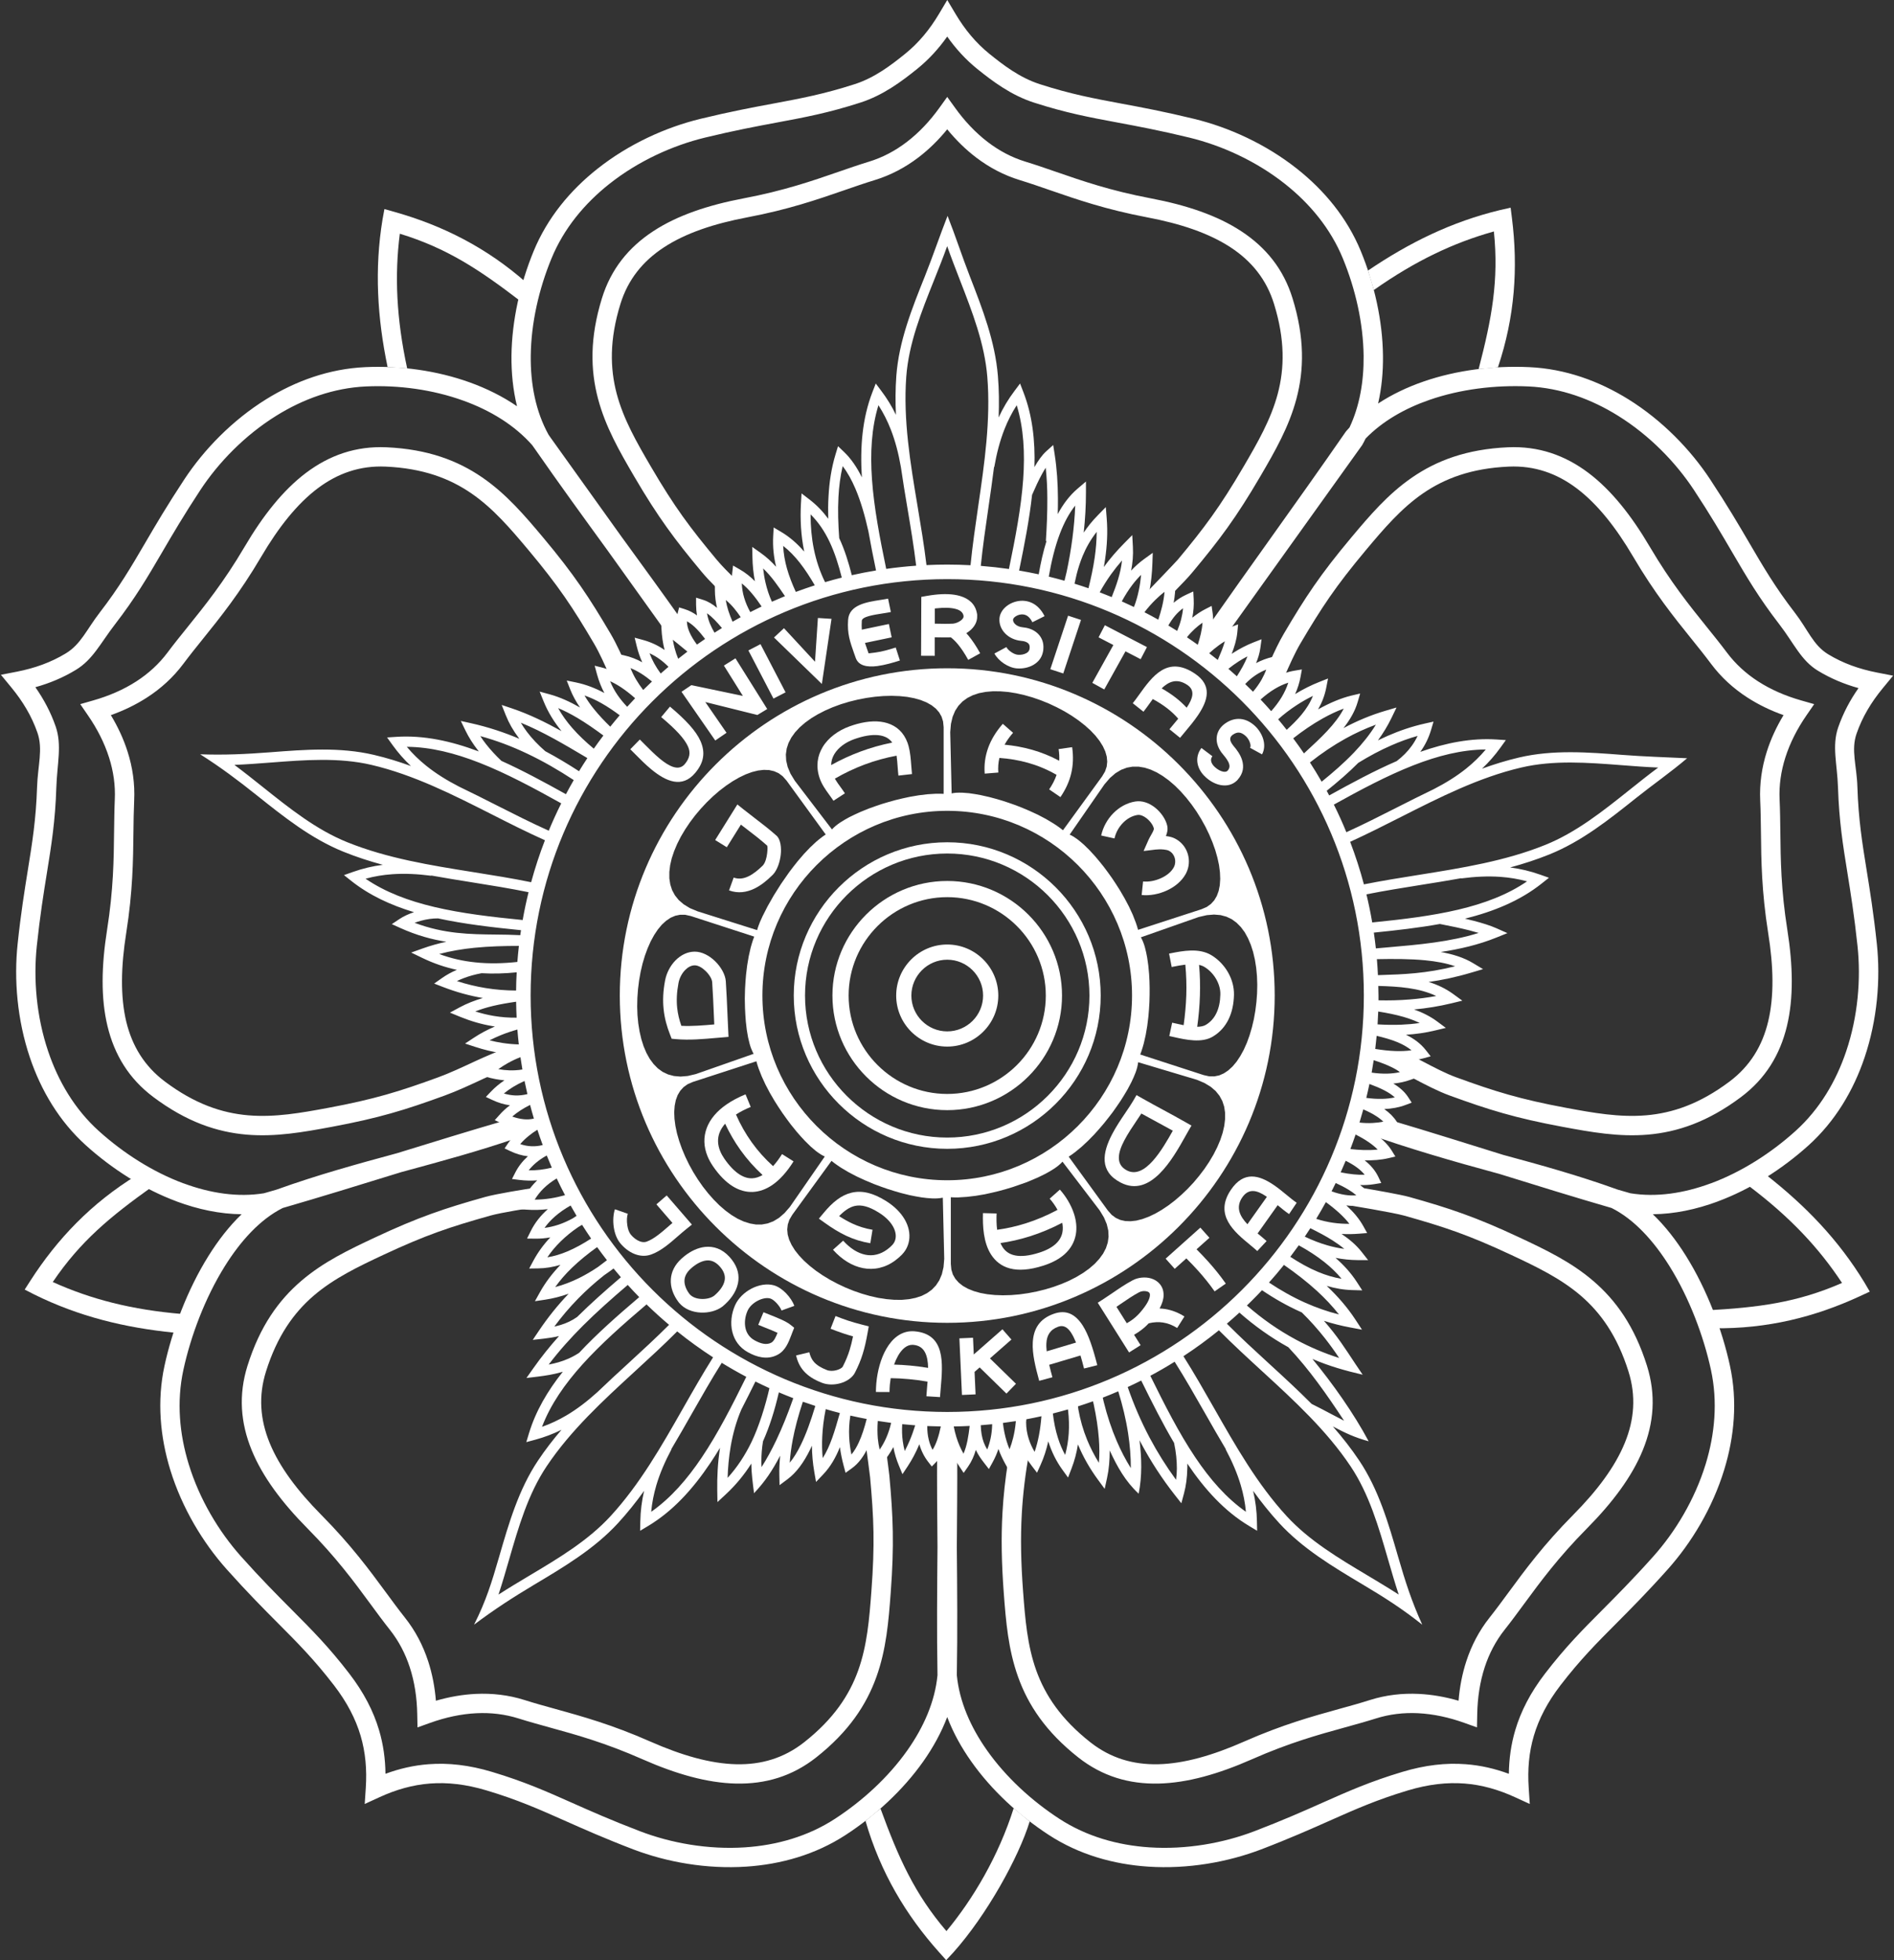 <svg width="145" height="150" viewBox="0 0 145 150" fill="none" xmlns="http://www.w3.org/2000/svg">
<rect x="0" y="0" width="145" height="150" fill="#333333" stroke="none"/>
<path d="M89.361 54.205C89.025 53.945 88.654 53.708 88.254 53.494C88.182 53.593 88.112 53.692 88.041 53.79C87.863 54.039 87.687 54.283 87.542 54.465L86.722 53.814C86.896 53.596 87.043 53.392 87.193 53.183C88.216 51.755 89.381 50.132 91.489 51.556C92.812 52.451 92.487 53.593 91.711 54.739C91.416 55.176 91.064 55.597 90.726 56C90.581 56.172 90.44 56.341 90.343 56.461L89.532 55.805C89.682 55.621 89.802 55.477 89.923 55.332C90.016 55.223 90.109 55.111 90.202 54.998C89.952 54.708 89.67 54.444 89.361 54.205ZM88.934 52.678C89.315 52.892 89.671 53.126 90.001 53.382C90.308 53.621 90.591 53.879 90.848 54.156C91.302 53.484 91.527 52.84 90.906 52.419C90.111 51.882 89.478 52.148 88.934 52.678ZM83.625 52.255L85.237 49.36L84.104 48.772L84.585 47.845L87.807 49.519L87.325 50.445L86.165 49.842L84.539 52.761L83.625 52.255ZM82.759 47.44L81.401 51.536L80.41 51.212L81.77 47.115L82.759 47.44ZM77.045 49.519C77.115 49.65 77.259 49.794 77.436 49.911C77.595 50.017 77.77 50.092 77.925 50.107C78.155 50.126 78.4 50.084 78.582 49.978C78.701 49.911 78.788 49.813 78.813 49.692C78.813 49.658 78.828 49.623 78.828 49.589C78.843 49.432 78.804 49.322 78.737 49.249C78.65 49.158 78.51 49.096 78.349 49.064C78.307 49.056 78.259 49.05 78.208 49.046L78.188 49.043C77.686 48.995 77.262 48.785 76.97 48.493C76.649 48.171 76.48 47.752 76.517 47.321V47.318V47.309V47.305C76.559 46.889 76.828 46.525 77.204 46.284C77.547 46.064 77.99 45.94 78.418 45.979C78.86 46.021 79.198 46.209 79.459 46.449C79.699 46.672 79.861 46.932 79.97 47.151L79.035 47.618C78.969 47.483 78.874 47.329 78.749 47.214C78.642 47.115 78.503 47.037 78.323 47.02C78.128 47.002 77.924 47.059 77.767 47.161C77.65 47.236 77.568 47.324 77.56 47.404V47.41C77.545 47.528 77.605 47.652 77.707 47.752C77.838 47.883 78.037 47.977 78.286 48.002L78.304 48.004C78.388 48.011 78.473 48.023 78.56 48.041C78.922 48.113 79.258 48.273 79.504 48.535C79.768 48.817 79.918 49.194 79.876 49.674C79.876 49.743 79.859 49.818 79.844 49.896C79.754 50.345 79.475 50.674 79.108 50.884C78.738 51.098 78.272 51.184 77.841 51.149C77.505 51.119 77.159 50.975 76.862 50.779C76.547 50.569 76.278 50.288 76.129 50.011L77.045 49.519ZM71.566 46.564V47.725L71.692 47.727C72.103 47.736 72.516 47.745 72.939 47.725C72.939 47.725 72.959 47.722 72.984 47.721C73.177 47.699 73.396 47.61 73.567 47.478C73.687 47.384 73.772 47.276 73.768 47.181C73.768 47.172 73.769 47.179 73.768 47.175L73.766 47.172C73.766 47.145 73.766 47.128 73.766 47.122C73.721 46.86 73.51 46.7 73.213 46.612C72.804 46.489 72.254 46.488 71.683 46.552L71.566 46.564ZM74.126 50.496C73.85 49.999 73.589 49.61 73.338 49.307C73.15 49.081 72.971 48.906 72.798 48.775C72.427 48.785 72.047 48.778 71.668 48.77L71.559 48.767V50.188L70.516 50.183L70.531 46.112L70.532 45.676L70.963 45.6C71.172 45.564 71.374 45.534 71.566 45.512C72.26 45.434 72.951 45.443 73.508 45.611C74.18 45.813 74.665 46.223 74.793 46.941C74.808 46.989 74.808 47.028 74.811 47.058H74.809C74.809 47.091 74.809 47.118 74.809 47.136C74.832 47.61 74.572 48.011 74.204 48.3C74.133 48.356 74.058 48.405 73.979 48.453C74.033 48.513 74.088 48.577 74.144 48.643C74.433 48.992 74.731 49.433 75.04 49.993L74.126 50.496ZM68.201 46.835C68.022 46.872 67.82 46.904 67.606 46.937C66.877 47.05 65.998 47.187 65.978 47.504C65.962 47.757 65.963 47.977 65.978 48.185L68.051 47.752L68.264 48.773L66.22 49.2C66.272 49.358 66.332 49.528 66.398 49.715V49.716L66.498 49.999C66.498 50.002 66.728 49.972 67.029 49.933C67.528 49.87 68.124 49.695 68.575 49.551L68.894 50.544C68.398 50.704 67.736 50.896 67.159 50.971C66.386 51.069 65.724 50.951 65.511 50.343L65.412 50.062H65.41C65.057 49.059 64.859 48.502 64.928 47.438C65.001 46.283 66.334 46.076 67.438 45.905C67.634 45.874 67.823 45.846 67.989 45.811L68.201 46.835ZM60.02 48.073L62.395 50.638L62.616 47.291L63.659 47.357L62.92 52.34L59.256 48.784L60.02 48.073ZM58.222 49.294L60.142 52.981L59.215 53.46L57.296 49.775L58.222 49.294ZM54.759 56.667L52.175 52.94L52.929 52.43L56.873 53.255L55.42 50.933L56.306 50.379L58.411 53.739L58.736 54.26L57.982 54.714L53.996 53.722L55.621 56.076L54.759 56.667ZM48.984 56.591C49.098 56.702 49.232 56.838 49.372 56.98C49.721 57.33 50.118 57.731 50.523 58.065C51.222 58.643 51.961 59.035 52.432 58.465C52.797 58.025 52.883 57.603 52.67 57.124C52.402 56.521 51.726 55.801 50.619 54.874L51.291 54.073C52.517 55.1 53.283 55.935 53.625 56.702C54.02 57.592 53.879 58.356 53.239 59.129C52.224 60.357 50.981 59.798 49.857 58.87C49.415 58.505 48.997 58.085 48.632 57.715C48.501 57.583 48.377 57.459 48.254 57.338L48.984 56.591ZM92.818 57.871C92.731 57.984 92.703 58.101 92.716 58.209C92.733 58.363 92.824 58.514 92.94 58.633C92.969 58.664 92.997 58.689 93.019 58.71C93.223 58.895 93.446 59.014 93.647 59.052C93.78 59.074 93.896 59.059 93.965 58.992L93.98 58.98C94.135 58.808 94.152 58.631 94.101 58.465C94.028 58.224 93.833 57.968 93.645 57.749C93.581 57.675 93.529 57.609 93.488 57.55V57.549C93.22 57.164 93.116 56.781 93.149 56.428C93.182 56.049 93.365 55.721 93.66 55.468C93.702 55.432 93.747 55.398 93.794 55.365V55.364C94.171 55.1 94.564 54.983 94.969 55.019C95.355 55.055 95.73 55.233 96.084 55.558C96.362 55.817 96.605 56.194 96.716 56.586C96.822 56.968 96.813 57.372 96.618 57.728L95.703 57.226C95.754 57.136 95.748 57.005 95.703 56.869C95.646 56.664 95.517 56.464 95.369 56.326C95.191 56.163 95.023 56.076 94.868 56.061C94.719 56.048 94.558 56.103 94.387 56.221L94.386 56.22C94.368 56.232 94.351 56.247 94.333 56.262C94.246 56.335 94.194 56.423 94.185 56.518C94.17 56.637 94.221 56.784 94.338 56.95C94.371 56.999 94.402 57.04 94.429 57.073C94.688 57.374 94.961 57.742 95.09 58.163C95.241 58.658 95.197 59.179 94.744 59.679L94.745 59.68C94.724 59.703 94.705 59.724 94.689 59.74H94.687C94.353 60.063 93.914 60.162 93.455 60.078C93.066 60.008 92.659 59.798 92.312 59.483C92.264 59.441 92.222 59.399 92.183 59.358C91.921 59.09 91.714 58.727 91.667 58.323C91.628 57.968 91.709 57.595 91.978 57.239L92.818 57.871Z" fill="white"/>
<path d="M51.041 91.481L52.617 93.302L52.97 93.712L52.549 94.049C52.339 94.218 52.135 94.395 51.928 94.574C51.277 95.145 50.595 95.74 49.844 96.004C49.414 96.156 48.978 96.119 48.578 95.96C48.158 95.794 47.776 95.489 47.487 95.139C47.216 94.811 47.059 94.368 46.991 93.928C46.913 93.42 46.954 92.891 47.077 92.539L48.062 92.883C47.992 93.085 47.972 93.425 48.026 93.772C48.068 94.048 48.154 94.309 48.293 94.477C48.475 94.697 48.71 94.887 48.963 94.987C49.143 95.058 49.327 95.079 49.496 95.02C50.063 94.82 50.665 94.294 51.242 93.79C51.322 93.721 51.401 93.651 51.48 93.584L50.252 92.163L51.041 91.481Z" fill="white"/>
<path d="M53.075 96.92C53.013 96.968 52.948 97.025 52.879 97.087C52.563 97.376 52.422 97.673 52.403 97.958C52.379 98.318 52.534 98.684 52.768 98.998C52.768 99.007 52.785 99.019 52.798 99.035C52.999 99.272 53.342 99.386 53.696 99.402C54.07 99.419 54.436 99.33 54.664 99.161C54.679 99.155 54.682 99.146 54.697 99.134C55.025 98.856 55.383 98.45 55.473 98.003C55.533 97.712 55.473 97.383 55.197 97.03C55.166 96.988 55.127 96.944 55.083 96.895C54.755 96.536 54.414 96.425 54.093 96.456C53.733 96.491 53.374 96.688 53.075 96.92ZM52.176 96.314C52.25 96.247 52.335 96.175 52.432 96.099C52.866 95.762 53.407 95.475 53.994 95.418C54.622 95.358 55.271 95.549 55.857 96.193C55.906 96.247 55.96 96.311 56.02 96.388C56.511 97.018 56.612 97.639 56.496 98.208C56.348 98.938 55.836 99.537 55.371 99.93C55.349 99.951 55.319 99.974 55.286 99.999C54.871 100.308 54.253 100.472 53.651 100.444C53.03 100.415 52.407 100.188 52.001 99.71C51.98 99.685 51.955 99.655 51.929 99.619C51.56 99.124 51.316 98.52 51.358 97.887C51.396 97.349 51.637 96.804 52.176 96.314Z" fill="white"/>
<path d="M59.831 100.285C59.768 100.11 59.613 99.883 59.422 99.686C59.269 99.529 59.104 99.405 58.966 99.365C58.695 99.288 58.34 99.365 58.01 99.537C57.668 99.715 57.371 99.99 57.232 100.305C57.042 100.727 56.97 101.234 57.085 101.686C57.174 102.036 57.387 102.354 57.758 102.562C57.995 102.695 58.242 102.798 58.476 102.833C58.675 102.863 58.87 102.842 59.05 102.746C59.251 102.634 59.398 102.321 59.526 101.995C59.26 101.866 58.894 101.722 58.552 101.586C58.394 101.525 58.239 101.463 58.05 101.382L58.45 100.418C58.564 100.466 58.747 100.538 58.938 100.613C59.522 100.845 60.16 101.098 60.498 101.364L60.802 101.605L60.658 101.965C60.64 102.012 60.628 102.047 60.581 102.17C60.366 102.731 60.133 103.342 59.552 103.66C59.153 103.88 58.737 103.93 58.325 103.867C57.948 103.812 57.584 103.662 57.246 103.473C56.595 103.11 56.227 102.554 56.071 101.944C55.896 101.258 55.999 100.502 56.278 99.879C56.517 99.344 56.991 98.893 57.527 98.613C58.079 98.324 58.714 98.209 59.248 98.359C59.576 98.452 59.9 98.682 60.171 98.958C60.46 99.255 60.703 99.625 60.814 99.93L59.831 100.285Z" fill="white"/>
<path d="M63.966 100.708C64.278 100.83 64.568 100.942 64.885 101.047C65.202 101.153 65.565 101.261 66.035 101.379L66.509 101.499L66.425 101.976C66.31 102.617 66.196 103.133 66.044 103.615C65.895 104.099 65.707 104.545 65.45 105.048C65.259 105.419 64.825 105.717 64.332 105.854C63.888 105.979 63.377 105.989 62.941 105.823C62.285 105.573 61.844 105.269 61.534 104.919C61.216 104.557 61.05 104.16 60.944 103.726L61.958 103.481C62.027 103.76 62.129 104.012 62.321 104.229C62.522 104.455 62.832 104.661 63.313 104.846C63.53 104.928 63.803 104.919 64.048 104.85C64.281 104.784 64.465 104.681 64.522 104.575C64.747 104.135 64.912 103.738 65.046 103.305C65.144 102.993 65.226 102.656 65.306 102.267C65.028 102.189 64.783 102.112 64.553 102.036C64.195 101.916 63.897 101.803 63.587 101.681L63.966 100.708Z" fill="white"/>
<path d="M69.591 105.539C69.119 105.494 68.652 105.468 68.189 105.464C68.163 105.621 68.144 105.781 68.127 105.94C68.111 106.136 68.1 106.332 68.099 106.525L67.057 106.52C67.057 106.296 67.072 106.07 67.089 105.847C67.175 104.898 67.436 103.944 67.853 103.222C68.323 102.407 68.995 101.866 69.855 101.87C69.912 101.87 69.969 101.873 70.027 101.878C72.378 102.093 72.187 104.308 72.02 106.232C71.998 106.488 71.977 106.736 71.965 106.913L70.922 106.848C70.938 106.58 70.958 106.363 70.976 106.143C70.991 106.006 71 105.868 71.012 105.729C70.529 105.646 70.057 105.582 69.591 105.539ZM68.448 104.425C68.86 104.435 69.273 104.461 69.689 104.5C70.144 104.542 70.598 104.602 71.054 104.676C71.034 103.754 70.803 102.996 69.933 102.916C69.903 102.913 69.877 102.912 69.85 102.912C69.417 102.91 69.046 103.241 68.758 103.739C68.64 103.946 68.535 104.177 68.448 104.425Z" fill="white"/>
<path d="M74.492 102.371L74.55 103.649L76.744 101.723L77.432 102.508L75.788 103.95L77.78 105.894L77.051 106.643L75 104.641L74.61 104.983L74.688 106.704L73.645 106.749L73.449 102.416L74.492 102.371Z" fill="white"/>
<path d="M80.11 102.784C80.095 102.977 80.108 103.186 80.134 103.408L82.379 102.739C82.262 102.45 82.139 102.2 82.008 101.996C81.734 101.573 81.421 101.383 81.021 101.523C80.384 101.748 80.141 102.201 80.11 102.784ZM79.558 105.667C79.272 104.616 79.017 103.602 79.067 102.727C79.122 101.721 79.548 100.935 80.673 100.538C81.631 100.2 82.329 100.567 82.888 101.432C83.339 102.134 83.681 103.194 84.006 104.471L82.99 104.724C82.902 104.372 82.812 104.037 82.719 103.728L80.324 104.441C80.396 104.749 80.481 105.069 80.57 105.394L79.558 105.667Z" fill="white"/>
<path d="M85.473 100.004L86.264 101.26C86.385 101.189 86.501 101.119 86.61 101.044C86.837 100.887 87.052 100.704 87.268 100.459C87.819 99.829 88.031 99.39 88.037 99.1C88.038 99.022 88.022 98.965 87.992 98.929C87.956 98.884 87.897 98.851 87.826 98.83C87.628 98.77 87.386 98.796 87.205 98.891C86.724 99.147 86.252 99.472 85.778 99.796C85.677 99.865 85.575 99.935 85.473 100.004ZM86.439 103.496L84.317 100.128L84.042 99.692L84.476 99.411C84.716 99.257 84.953 99.095 85.19 98.933C85.678 98.598 86.167 98.263 86.713 97.973C87.127 97.753 87.678 97.696 88.128 97.833C88.392 97.913 88.629 98.058 88.802 98.27C88.982 98.492 89.089 98.775 89.081 99.121C89.081 99.408 88.982 99.745 88.777 100.132C88.918 100.137 89.056 100.15 89.194 100.171C89.721 100.254 90.214 100.451 90.677 100.743L90.12 101.625C89.778 101.409 89.418 101.264 89.038 101.206C88.695 101.153 88.332 101.17 87.944 101.265C87.701 101.526 87.457 101.727 87.204 101.902C87.076 101.99 86.949 102.069 86.822 102.144L87.322 102.939L86.439 103.496Z" fill="white"/>
<path d="M92.989 98.823C92.591 98.256 92.172 97.743 91.751 97.27C91.446 96.928 91.134 96.607 90.824 96.298L89.934 97.096L89.238 96.319L91.895 93.944L92.591 94.721L91.605 95.602C91.907 95.906 92.217 96.228 92.529 96.577C92.976 97.077 93.421 97.621 93.843 98.226L92.989 98.823Z" fill="white"/>
<path d="M95.098 91.64C94.578 92.411 94.935 93.093 95.5 93.684L96.989 91.588C96.967 91.571 96.941 91.555 96.917 91.538C96.273 91.106 95.606 90.886 95.098 91.64ZM96.254 95.735C96.092 95.585 95.91 95.436 95.719 95.277C94.494 94.27 92.933 92.981 94.231 91.055C95.221 89.585 96.393 89.925 97.502 90.671C97.845 90.902 98.19 91.185 98.515 91.453C98.786 91.676 99.045 91.89 99.272 92.041L98.69 92.906C98.426 92.731 98.146 92.501 97.852 92.258L97.815 92.228L96.28 94.388L96.381 94.473C96.597 94.65 96.802 94.819 96.967 94.972L96.254 95.735Z" fill="white"/>
<path d="M96.909 52.058C97.078 51.685 97.199 51.409 97.322 51.129C97.415 50.918 97.148 50.804 97.243 50.593C97.571 49.858 97.91 49.133 98.292 48.487C99.11 47.098 99.805 45.969 100.589 44.838C101.382 43.694 102.261 42.552 103.441 41.145C104.869 39.443 106.259 37.81 108.107 36.539C109.977 35.252 112.269 34.372 115.444 34.228C117.78 34.125 119.803 34.83 121.609 36.189C123.359 37.509 124.896 39.448 126.317 41.862C127.895 44.54 129.347 46.342 130.66 47.971C131.205 48.647 131.728 49.295 132.199 49.925C132.864 50.814 133.672 51.545 134.58 52.133C135.576 52.777 136.7 53.26 137.898 53.601L138.89 53.884L138.304 54.734C137.601 55.752 137.04 56.837 136.679 57.977C136.351 59.014 136.189 60.09 136.242 61.193C136.279 61.992 136.288 62.817 136.299 63.681C136.321 65.764 136.345 68.074 136.834 71.153C137.271 73.914 137.316 76.384 136.804 78.518C136.275 80.717 135.161 82.548 133.291 83.95C130.748 85.857 128.418 86.632 126.157 86.827C123.936 87.017 121.818 86.638 119.631 86.231C117.808 85.891 116.404 85.568 115.078 85.192C113.754 84.817 112.499 84.387 110.984 83.835C110.079 83.504 109.158 83.021 108.242 82.542C108.001 82.415 107.664 82.394 107.523 82.165C107.38 81.937 106.886 81.25 106.42 81.06L107.295 80.668C107.839 80.889 107.737 80.611 108.305 80.904C108.513 81.012 108.723 81.121 108.933 81.232C109.805 81.689 110.685 82.151 111.488 82.443C112.965 82.982 114.185 83.401 115.48 83.768C116.774 84.134 118.138 84.449 119.897 84.776C121.979 85.164 123.99 85.523 126.035 85.348C128.042 85.176 130.119 84.481 132.404 82.768C133.979 81.587 134.917 80.04 135.365 78.177C135.83 76.246 135.78 73.964 135.365 71.385C134.862 68.204 134.836 65.833 134.814 63.691C134.799 62.868 134.796 62.078 134.757 61.262C134.697 59.97 134.881 58.722 135.259 57.53C135.566 56.557 136.003 55.62 136.543 54.725C135.561 54.377 134.628 53.929 133.768 53.372C132.711 52.688 131.775 51.841 131.003 50.811C130.504 50.144 130.014 49.533 129.5 48.897C128.159 47.234 126.675 45.392 125.036 42.609C123.713 40.361 122.298 38.569 120.71 37.372C119.177 36.218 117.468 35.619 115.502 35.707C112.643 35.835 110.599 36.616 108.94 37.756C107.26 38.912 105.934 40.47 104.572 42.094C103.412 43.479 102.558 44.586 101.801 45.677C101.036 46.784 100.36 47.881 99.561 49.234C99.119 49.984 98.714 50.906 98.313 51.819C98.159 52.169 97.153 52.277 97.043 52.521L96.909 52.058ZM78.456 110.469C78.379 110.846 78.864 110.734 78.801 111.096C78.501 112.754 78.314 114.281 78.227 115.821C78.12 117.689 78.161 119.584 78.323 121.763C78.481 123.88 78.648 125.92 79.335 127.834C80.016 129.725 81.222 131.551 83.469 133.322C85.016 134.542 86.755 135.052 88.673 135.008C90.654 134.962 92.849 134.33 95.242 133.274C98.184 131.976 100.474 131.343 102.54 130.771C103.324 130.556 104.072 130.349 104.879 130.093C106.108 129.705 107.362 129.565 108.618 129.625C109.64 129.674 110.66 129.857 111.664 130.147C111.748 129.105 111.942 128.089 112.26 127.12C112.649 125.928 113.229 124.805 114.032 123.793C114.53 123.164 115.002 122.522 115.495 121.852C116.762 120.13 118.165 118.222 120.438 115.927C122.274 114.074 123.644 112.25 124.394 110.41C125.12 108.634 125.262 106.83 124.673 104.955C123.817 102.227 122.538 100.452 121.011 99.142C119.455 97.812 117.612 96.93 115.694 96.032C114.065 95.27 112.775 94.73 111.518 94.276C110.272 93.828 109.032 93.455 107.502 93.025C106.647 92.786 103.453 92.257 102.477 92.105L102.246 92.069C102.163 91.879 104.202 92.153 104.377 91.591C104.404 91.504 104.084 90.967 104.025 90.861C105.401 91.09 107.247 91.418 107.9 91.6C109.438 92.031 110.701 92.41 112.018 92.886C113.322 93.356 114.651 93.913 116.32 94.694C118.336 95.639 120.276 96.565 121.973 98.02C123.698 99.496 125.138 101.484 126.088 104.513C126.786 106.743 126.624 108.875 125.77 110.967C124.941 112.998 123.459 114.98 121.487 116.969C119.299 119.181 117.928 121.043 116.69 122.726C116.182 123.416 115.698 124.076 115.192 124.714C114.503 125.582 114.005 126.549 113.668 127.577C113.296 128.713 113.118 129.922 113.093 131.16L113.073 132.189L112.105 131.841C110.936 131.424 109.742 131.159 108.551 131.102C107.469 131.051 106.385 131.172 105.326 131.508C104.59 131.74 103.781 131.963 102.934 132.198C100.928 132.751 98.701 133.367 95.84 134.63C93.282 135.757 90.903 136.435 88.703 136.486C86.44 136.538 84.387 135.932 82.551 134.488C80.059 132.522 78.712 130.47 77.945 128.333C77.185 126.219 77.01 124.085 76.844 121.874C76.679 119.64 76.637 117.685 76.748 115.739C76.821 114.458 76.96 113.181 77.175 111.835C77.284 111.145 77.985 110.696 78.135 109.958L78.456 110.469ZM67.228 111.566C67.299 111.961 67.779 110.524 67.831 110.921C67.921 111.608 68.07 112.738 68.086 112.911C68.232 114.513 68.326 115.83 68.35 117.213C68.374 118.611 68.327 120.05 68.191 121.874C68.028 124.085 67.851 126.219 67.093 128.333C66.324 130.47 64.975 132.522 62.483 134.488C60.649 135.932 58.596 136.538 56.333 136.486C54.132 136.435 51.754 135.757 49.196 134.63C46.335 133.367 44.11 132.751 42.1 132.198C41.255 131.963 40.445 131.74 39.71 131.508C38.649 131.172 37.567 131.051 36.487 131.103C35.294 131.159 34.098 131.424 32.933 131.841L31.963 132.189L31.942 131.16C31.92 129.922 31.74 128.713 31.368 127.577C31.031 126.549 30.533 125.582 29.844 124.714C29.338 124.076 28.852 123.416 28.346 122.726C27.108 121.043 25.737 119.181 23.547 116.969C21.577 114.98 20.095 112.998 19.266 110.967C18.412 108.875 18.249 106.743 18.948 104.513C19.898 101.484 21.338 99.496 23.063 98.02C24.761 96.565 26.699 95.639 28.716 94.694C30.384 93.913 31.714 93.356 33.018 92.886C34.334 92.41 35.597 92.031 37.134 91.6C38.05 91.344 40.139 91.018 41.171 90.856L40.359 92.051L41.714 92.268L41.399 92.317C40.422 92.47 38.389 92.786 37.534 93.025C36.004 93.455 34.762 93.828 33.517 94.276C32.26 94.73 30.971 95.27 29.342 96.032C27.424 96.93 25.581 97.812 24.025 99.142C22.498 100.452 21.219 102.227 20.363 104.955C19.774 106.83 19.915 108.634 20.64 110.41C21.391 112.25 22.764 114.074 24.598 115.927C26.87 118.222 28.272 120.13 29.54 121.85C30.033 122.522 30.505 123.164 31.004 123.793C31.807 124.805 32.387 125.928 32.777 127.12C33.094 128.089 33.286 129.105 33.372 130.147C34.377 129.857 35.396 129.674 36.417 129.625C37.672 129.565 38.928 129.705 40.155 130.093C40.965 130.349 41.714 130.556 42.495 130.771C44.562 131.343 46.852 131.976 49.794 133.274C52.187 134.33 54.382 134.962 56.363 135.008C58.283 135.052 60.02 134.542 61.568 133.322C63.816 131.551 65.02 129.725 65.699 127.834C66.387 125.92 66.555 123.88 66.712 121.763C66.847 119.958 66.893 118.56 66.871 117.237C66.848 115.901 66.755 114.613 66.612 113.045C66.597 112.871 66.325 110.84 66.294 110.62C66.269 110.43 66.233 110.217 66.192 109.99L66.861 109.873L67.228 111.566ZM18.497 92.919C16.844 92.904 15.166 92.548 13.537 91.945V91.942C11.008 91.005 8.591 89.461 6.586 87.655C4.53 85.802 3.136 83.437 2.288 80.925C1.312 78.036 1.061 74.948 1.35 72.229C1.597 69.895 1.88 68.146 2.132 66.577C2.472 64.477 2.757 62.706 2.838 60.228C2.89 58.593 3.307 57.336 2.866 56.07C2.426 54.803 1.747 53.672 0.86 52.597L0.069 51.638L1.288 51.401C2.659 51.133 3.903 50.69 5.045 49.996C6.193 49.297 6.628 48.183 7.626 46.888C9.133 44.935 10.041 43.381 11.119 41.54C11.905 40.195 12.784 38.696 14.114 36.68C15.623 34.393 17.782 32.167 20.37 30.557C22.62 29.159 25.199 28.219 27.97 28.095C30.64 27.973 33.444 28.357 35.96 29.261C37.26 29.729 38.488 30.338 39.581 31.088C39.277 29.85 39.144 28.545 39.157 27.215C39.189 24.519 39.824 21.724 40.851 19.226C41.903 16.668 43.66 14.559 45.739 12.916C48.132 11.022 50.957 9.743 53.618 9.096C55.915 8.538 57.652 8.214 59.211 7.924C61.298 7.533 63.062 7.206 65.428 6.442C66.985 5.941 68.246 4.965 69.291 4.121C70.337 3.278 71.173 2.259 71.885 1.066L72.52 0L73.154 1.066C73.866 2.259 74.704 3.278 75.748 4.121C76.794 4.965 78.053 5.941 79.608 6.442C81.974 7.206 83.737 7.533 85.826 7.924C87.386 8.214 89.122 8.538 91.419 9.096C94.079 9.743 96.904 11.022 99.296 12.916C101.376 14.559 103.133 16.668 104.184 19.226C105.21 21.724 105.847 24.519 105.877 27.215C105.892 28.47 105.775 29.704 105.504 30.88C106.558 30.187 107.732 29.629 108.975 29.199C111.522 28.316 114.368 27.972 117.067 28.095C119.838 28.219 122.416 29.159 124.666 30.557C127.254 32.167 129.413 34.393 130.922 36.68C132.253 38.696 133.131 40.195 133.918 41.54C134.995 43.381 135.903 44.935 137.409 46.888C138.409 48.183 138.807 49.365 139.955 50.065C141.095 50.759 142.339 51.202 143.71 51.468L144.932 51.706L144.14 52.666C143.253 53.74 142.574 54.874 142.135 56.138C141.693 57.406 142.15 58.593 142.198 60.228C142.278 62.706 142.564 64.477 142.903 66.577C143.156 68.146 143.439 69.895 143.686 72.229C143.975 74.948 143.722 78.036 142.747 80.925C141.9 83.437 140.506 85.802 138.45 87.655C136.445 89.461 134.028 91.005 131.499 91.942V91.945C129.87 92.548 128.19 92.904 126.537 92.919C127.484 93.827 128.334 94.923 129.083 96.122C130.699 98.71 131.851 101.801 132.44 104.511C133.029 107.213 132.779 109.945 131.999 112.479C131.105 115.392 129.506 118.047 127.681 120.09C126.097 121.862 124.856 123.108 123.744 124.226C122.244 125.731 120.978 127.002 119.463 128.97C118.468 130.267 117.811 131.533 117.431 132.819C117.05 134.101 116.941 135.419 117.034 136.812L117.116 138.048L115.986 137.531C114.72 136.95 113.452 136.586 112.113 136.483C110.773 136.381 109.354 136.541 107.785 137.011C105.398 137.727 103.763 138.456 101.825 139.315C100.364 139.964 98.734 140.69 96.555 141.523C93.997 142.498 90.945 143.045 87.901 142.843C85.256 142.668 82.611 141.928 80.29 140.416C78.025 138.939 75.912 137.001 74.359 134.799C73.596 133.723 72.968 132.581 72.517 131.395C72.066 132.581 71.438 133.723 70.679 134.799C69.123 137.001 67.012 138.939 64.746 140.416C62.425 141.928 59.782 142.668 57.135 142.843C54.09 143.045 51.039 142.498 48.483 141.523C46.301 140.69 44.672 139.964 43.211 139.315C41.275 138.456 39.638 137.727 37.25 137.011C35.682 136.541 34.263 136.381 32.924 136.483C31.584 136.586 30.316 136.95 29.05 137.531L27.922 138.048L28.004 136.812C28.095 135.419 27.984 134.101 27.605 132.819C27.223 131.533 26.568 130.267 25.572 128.97C24.058 127.002 22.792 125.731 21.292 124.226C20.179 123.108 18.939 121.862 17.355 120.09C15.53 118.047 13.93 115.392 13.035 112.479C12.258 109.945 12.007 107.213 12.595 104.511C13.184 101.801 14.336 98.71 15.953 96.122C16.701 94.923 17.552 93.827 18.497 92.919ZM52.137 48.955L52.122 48.963L51.017 48.409L46.548 42.169C44.673 39.593 42.8 37.016 40.944 34.345L40.771 34.103L40.75 34.071C39.4 32.537 37.541 31.401 35.456 30.653C33.126 29.813 30.52 29.46 28.029 29.572C25.538 29.684 23.198 30.54 21.148 31.816C18.745 33.311 16.742 35.373 15.344 37.491C14.095 39.385 13.198 40.915 12.395 42.289C11.301 44.16 10.377 45.737 8.793 47.792C7.68 49.237 7.113 50.469 5.812 51.259C4.837 51.852 3.807 52.283 2.707 52.588C3.362 53.522 3.884 54.507 4.258 55.582C4.76 57.019 4.371 58.451 4.312 60.274C4.229 62.85 3.936 64.663 3.59 66.808C3.341 68.348 3.066 70.061 2.818 72.386C2.55 74.914 2.784 77.779 3.688 80.455C4.458 82.739 5.716 84.884 7.572 86.555C9.451 88.248 11.703 89.687 14.048 90.557L14.05 90.554C16.101 91.314 18.22 91.639 20.21 91.313C20.531 91.22 20.853 91.129 21.177 91.034C24.308 89.909 27.357 89.072 30.405 88.246C33.186 87.387 35.967 86.529 38.66 85.746C39.157 85.601 39.416 86.088 39.908 85.948L40.344 86.032L40.464 86.67C40.097 86.802 39.863 86.987 39.499 87.111C36.644 88.087 33.851 88.846 31.058 89.604L30.712 89.698L30.574 89.741C27.563 90.671 24.55 91.6 21.644 92.442C19.931 93.299 18.431 94.94 17.207 96.903C15.685 99.342 14.598 102.26 14.041 104.824C13.51 107.264 13.738 109.741 14.447 112.045C15.275 114.747 16.761 117.21 18.452 119.105C19.99 120.825 21.226 122.067 22.337 123.184C23.872 124.724 25.169 126.025 26.739 128.068C27.852 129.515 28.588 130.942 29.021 132.401C29.345 133.495 29.498 134.6 29.511 135.739C30.583 135.344 31.671 135.092 32.808 135.006C34.326 134.89 35.921 135.068 37.669 135.594C40.13 136.33 41.814 137.079 43.809 137.966C45.226 138.596 46.806 139.298 49.006 140.138C51.382 141.045 54.216 141.554 57.038 141.367C59.446 141.207 61.843 140.539 63.935 139.176C66.048 137.798 68.017 135.993 69.462 133.947C70.724 132.16 71.582 130.196 71.772 128.191C71.714 124.83 71.744 121.617 71.772 118.403C71.75 115.965 71.728 113.527 71.743 111.02C71.743 110.219 72.374 110.097 72.387 109.282L72.703 109.644C72.719 110.567 73.277 110.392 73.282 111.296C73.297 113.702 73.267 116.05 73.252 118.399V118.403V118.406C73.282 121.615 73.31 124.824 73.252 128.191C73.445 130.196 74.301 132.16 75.564 133.947C77.008 135.993 78.976 137.798 81.09 139.176C83.182 140.539 85.578 141.207 87.988 141.367C90.811 141.554 93.643 141.045 96.02 140.138C98.218 139.298 99.799 138.596 101.215 137.966C103.211 137.079 104.894 136.33 107.356 135.594C109.105 135.068 110.699 134.89 112.217 135.006C113.353 135.092 114.443 135.344 115.514 135.739C115.529 134.6 115.68 133.495 116.004 132.401C116.437 130.942 117.172 129.515 118.286 128.068C119.857 126.025 121.153 124.724 122.688 123.184C123.798 122.067 125.036 120.825 126.573 119.105C128.267 117.21 129.749 114.747 130.58 112.045C131.286 109.741 131.515 107.264 130.985 104.824C130.427 102.26 129.339 99.342 127.819 96.903C126.593 94.94 125.094 93.299 123.381 92.442C120.518 91.612 117.706 90.74 114.895 89.867L114.735 89.818L114.414 89.731C111.482 88.939 107.696 87.851 104.467 86.688L104.684 86.254C105.787 86.432 106.42 85.713 106.606 85.769C109.4 86.595 112.537 87.587 115.089 88.379C117.912 89.143 120.744 89.918 123.847 91.034C124.17 91.127 124.492 91.22 124.815 91.313C126.807 91.639 128.924 91.314 130.976 90.554L130.977 90.557C133.323 89.687 135.575 88.248 137.453 86.555C139.308 84.884 140.568 82.739 141.338 80.455C142.243 77.779 142.476 74.914 142.206 72.386C141.96 70.061 141.683 68.348 141.436 66.808C141.089 64.663 140.797 62.85 140.713 60.274C140.655 58.451 140.231 57.089 140.731 55.652C141.106 54.577 141.627 53.591 142.282 52.657C141.184 52.352 140.153 51.92 139.177 51.328C137.877 50.536 137.346 49.237 136.233 47.792C134.649 45.737 133.724 44.16 132.629 42.289C131.827 40.915 130.931 39.385 129.681 37.491C128.282 35.373 126.28 33.311 123.876 31.816C121.826 30.54 119.49 29.684 116.998 29.572C114.47 29.457 111.816 29.777 109.45 30.596C107.554 31.251 105.847 32.226 104.551 33.555C104.472 33.719 104.386 33.878 104.298 34.037L104.254 34.103L94.106 48.274L92.932 49.301L91.854 50.147L92.104 49.346V49.339L92.119 49.33C92.557 48.699 92.136 48.449 92.575 47.821C94.084 45.667 95.611 43.523 97.138 41.38C99.125 38.593 101.112 35.805 103.021 33.047L103.07 32.985C103.15 32.892 103.232 32.801 103.316 32.711C104.09 31.07 104.416 29.181 104.395 27.227C104.365 24.728 103.772 22.124 102.811 19.789C101.864 17.48 100.268 15.571 98.376 14.074C96.158 12.32 93.538 11.135 91.066 10.533C88.809 9.985 87.093 9.665 85.554 9.377C83.413 8.978 81.604 8.641 79.151 7.849C77.413 7.289 75.998 6.228 74.815 5.275C73.929 4.558 73.175 3.733 72.516 2.799C71.855 3.733 71.101 4.558 70.214 5.275C69.032 6.228 67.614 7.289 65.874 7.849C63.423 8.641 61.614 8.978 59.473 9.377C57.934 9.665 56.219 9.985 53.961 10.533C51.489 11.135 48.868 12.32 46.651 14.074C44.759 15.571 43.164 17.48 42.216 19.789C41.255 22.124 40.66 24.728 40.633 27.227C40.609 29.404 41.017 31.498 41.991 33.258L42.13 33.461L47.587 41.081L47.862 41.458C49.317 43.456 50.771 45.454 52.245 47.536C52.245 47.542 52.612 49.097 52.72 49.398L52.137 48.955ZM48.021 52.332C47.903 52.069 46.807 52.027 46.717 51.819C46.316 50.906 45.911 49.984 45.468 49.234C44.672 47.881 43.995 46.784 43.229 45.677C42.471 44.586 41.618 43.479 40.458 42.094C39.094 40.47 37.77 38.912 36.088 37.756C34.431 36.616 32.386 35.835 29.528 35.707C27.562 35.619 25.854 36.218 24.32 37.372C22.732 38.569 21.317 40.361 19.994 42.609C18.355 45.392 16.87 47.234 15.53 48.897C15.016 49.535 14.525 50.145 14.027 50.811C13.255 51.841 12.319 52.688 11.262 53.372C10.401 53.929 9.469 54.377 8.487 54.725C9.027 55.62 9.463 56.557 9.771 57.53C10.149 58.722 10.335 59.97 10.272 61.262C10.235 62.078 10.226 62.868 10.216 63.691C10.193 65.833 10.167 68.204 9.665 71.385C9.256 73.964 9.207 76.246 9.665 78.177C10.115 80.04 11.053 81.587 12.628 82.768C14.913 84.481 16.99 85.176 18.996 85.348C21.042 85.523 23.053 85.164 25.134 84.776C26.894 84.449 28.257 84.134 29.552 83.768C30.845 83.401 32.066 82.982 33.542 82.443C34.392 82.135 35.408 81.662 36.403 81.198C37.161 80.844 38.26 80.391 38.961 80.106L39.255 80.834L37.549 81.778C37.098 81.962 38.393 81.94 37.771 82.211C37.508 82.325 37.254 82.438 37.029 82.542C36.026 83.01 35.001 83.488 34.047 83.835C32.531 84.387 31.28 84.817 29.952 85.192C28.627 85.568 27.223 85.891 25.402 86.231C23.213 86.638 21.097 87.017 18.873 86.827C16.614 86.632 14.284 85.857 11.739 83.95C9.869 82.548 8.757 80.717 8.228 78.518C7.714 76.384 7.761 73.914 8.198 71.153C8.685 68.074 8.711 65.764 8.733 63.681C8.748 62.817 8.752 61.991 8.788 61.193C8.841 60.09 8.681 59.012 8.352 57.977C7.991 56.837 7.431 55.752 6.728 54.734L6.144 53.884L7.134 53.601C8.331 53.26 9.457 52.777 10.452 52.133C11.36 51.545 12.168 50.814 12.833 49.925C13.302 49.297 13.826 48.647 14.372 47.971C15.683 46.343 17.137 44.54 18.715 41.862C20.135 39.448 21.673 37.509 23.423 36.189C25.229 34.83 27.25 34.125 29.588 34.228C32.762 34.372 35.054 35.252 36.925 36.539C38.772 37.81 40.163 39.443 41.591 41.145C42.77 42.552 43.648 43.694 44.441 44.838C45.226 45.969 45.92 47.098 46.74 48.487C47.23 49.319 47.651 50.279 48.069 51.227C48.175 51.471 48.283 51.715 48.366 51.9L48.021 52.332ZM87.354 46.095C87.567 45.887 87.411 45.725 87.612 45.511C87.816 45.299 90.014 43.016 90.174 42.823C91.178 41.62 91.983 40.614 92.768 39.517C93.54 38.439 94.295 37.262 95.209 35.701C96.281 33.869 97.301 32.096 97.823 30.129C98.338 28.183 98.382 25.993 97.538 23.263C96.958 21.385 95.818 19.982 94.213 18.93C92.548 17.84 90.383 17.116 87.819 16.631C84.657 16.031 82.412 15.254 80.388 14.553C79.598 14.281 78.843 14.017 78.078 13.784C76.839 13.405 75.724 12.809 74.728 12.051C73.915 11.432 73.18 10.705 72.517 9.897C71.857 10.705 71.122 11.432 70.309 12.051C69.312 12.809 68.197 13.405 66.959 13.784C66.194 14.017 65.438 14.281 64.648 14.553C62.623 15.254 60.379 16.031 57.217 16.631C54.654 17.116 52.487 17.84 50.825 18.93C49.218 19.982 48.078 21.385 47.497 23.263C46.653 25.993 46.699 28.183 47.213 30.129C47.735 32.096 48.755 33.869 49.827 35.701C50.739 37.262 51.496 38.439 52.266 39.517C53.052 40.614 53.858 41.62 54.86 42.823C55.256 43.296 55.742 43.787 56.252 44.276C56.456 44.474 56.092 44.853 56.299 45.05L56.446 45.187L55.999 46.077L55.854 45.941C55.105 45.231 54.348 44.516 53.723 43.767C52.689 42.525 51.86 41.491 51.062 40.374C50.249 39.24 49.469 38.027 48.545 36.448C47.425 34.532 46.356 32.673 45.781 30.505C45.201 28.313 45.145 25.861 46.082 22.827C46.773 20.593 48.12 18.93 50.013 17.691C51.847 16.488 54.192 15.698 56.945 15.176C60.015 14.594 62.197 13.839 64.168 13.157C64.975 12.877 65.749 12.61 66.529 12.371C67.586 12.048 68.545 11.533 69.409 10.874C70.359 10.151 71.194 9.256 71.918 8.25L72.517 7.417L73.118 8.25C73.842 9.256 74.677 10.151 75.627 10.874C76.491 11.533 77.45 12.048 78.507 12.371C79.289 12.61 80.061 12.877 80.869 13.157C82.839 13.839 85.019 14.594 88.091 15.176C90.844 15.698 93.189 16.488 95.023 17.691C96.916 18.93 98.263 20.593 98.953 22.827C99.891 25.861 99.835 28.313 99.255 30.505C98.68 32.673 97.611 34.532 96.49 36.448C95.566 38.027 94.787 39.24 93.975 40.374C93.176 41.491 92.347 42.525 91.312 43.767C91.111 44.008 90.906 44.236 90.697 44.455C90.607 44.55 90.147 45.026 89.632 45.558C88.942 46.266 89.69 44.428 89.558 44.556L87.354 46.095Z" fill="white"/>
<path d="M113.201 28.241C114.211 24.363 114.752 21.457 114.368 17.712C111.292 18.572 108.38 19.944 105.177 22.194L104.733 20.703C107.889 18.567 111.126 16.97 114.855 16.072L115.65 15.894L115.752 16.704C116.224 20.474 115.982 24.229 114.678 28.109L113.201 28.241Z" fill="white"/>
<path d="M130.626 100.277C134.633 100.056 137.567 99.684 141.021 98.177C139.263 95.511 137.067 93.161 133.944 90.799L135.231 89.923C138.229 92.273 140.739 94.864 142.734 98.138L143.146 98.84L142.404 99.184C138.953 100.782 135.298 101.7 131.203 101.643L130.626 100.277Z" fill="white"/>
<path d="M67.408 138.398C68.784 142.163 70.008 144.914 72.457 147.777C74.498 145.323 76.449 142.024 77.604 138.376L78.831 139.385C77.991 142.124 75.548 146.544 72.992 149.403L72.439 150L71.895 149.392C69.359 146.56 67.395 143.272 66.259 139.341L67.408 138.398Z" fill="white"/>
<path d="M11.695 90.778C8.43 93.107 6.15 94.988 4.04 98.107C6.952 99.419 10.068 100.231 13.971 100.556L13.354 101.984C9.561 101.602 6.053 100.755 2.614 99.056L1.89 98.684L2.331 97.997C4.39 94.801 6.987 92.072 10.477 89.932L11.695 90.778Z" fill="white"/>
<path d="M39.862 23.059C36.679 20.619 34.213 18.989 30.609 17.885C30.203 21.05 30.343 24.364 31.171 28.189L29.672 28.085C28.883 24.316 28.662 20.579 29.285 16.797L29.431 15.999L30.216 16.22C33.877 17.255 37.247 18.939 40.316 21.648L39.862 23.059Z" fill="white"/>
<path fill-rule="evenodd" clip-rule="evenodd" d="M72.518 72.278C74.671 72.278 76.427 74.034 76.427 76.185C76.427 78.336 74.671 80.09 72.518 80.09C70.364 80.09 68.61 78.336 68.61 76.185C68.61 74.034 70.364 72.278 72.518 72.278ZM72.518 73.441C74.03 73.441 75.263 74.675 75.263 76.185C75.263 77.697 74.03 78.927 72.518 78.927C71.007 78.927 69.772 77.697 69.772 76.185C69.772 74.675 71.007 73.441 72.518 73.441Z" fill="white"/>
<path fill-rule="evenodd" clip-rule="evenodd" d="M72.517 67.416C77.358 67.416 81.306 71.355 81.306 76.184C81.306 81.013 77.358 84.954 72.517 84.954C67.677 84.954 63.729 81.013 63.729 76.184C63.729 71.355 67.677 67.416 72.517 67.416ZM72.517 68.654C76.674 68.654 80.064 72.038 80.064 76.184C80.064 80.333 76.674 83.714 72.517 83.714C68.361 83.714 64.969 80.333 64.969 76.184C64.969 72.038 68.361 68.654 72.517 68.654Z" fill="white"/>
<path fill-rule="evenodd" clip-rule="evenodd" d="M72.518 64.454C78.99 64.454 84.267 69.724 84.267 76.183C84.267 82.643 78.99 87.913 72.518 87.913C66.047 87.913 60.768 82.643 60.768 76.183C60.768 69.724 66.047 64.454 72.518 64.454ZM72.518 65.315C78.515 65.315 83.405 70.197 83.405 76.183C83.405 82.17 78.515 87.052 72.518 87.052C66.522 87.052 61.631 82.17 61.631 76.183C61.631 70.197 66.522 65.315 72.518 65.315Z" fill="white"/>
<path d="M95.071 53.651C89.299 47.885 81.326 44.318 72.519 44.318C63.711 44.318 55.735 47.885 49.965 53.651C44.192 59.418 40.623 67.384 40.623 76.185C40.623 84.984 44.192 92.951 49.965 98.718C55.735 104.483 63.711 108.05 72.519 108.05C81.326 108.05 89.299 104.483 95.071 98.718C100.844 92.951 104.413 84.984 104.413 76.185C104.413 67.384 100.844 59.418 95.071 53.651ZM39.551 77.878C39.532 77.472 39.519 77.067 39.513 76.656C38.907 76.743 38.308 76.844 37.726 76.983C37.269 77.094 36.82 77.227 36.384 77.399C36.848 77.546 37.317 77.661 37.788 77.742C38.372 77.841 38.959 77.885 39.551 77.878ZM39.719 79.924C39.676 79.545 39.64 79.166 39.61 78.785C39.175 78.906 38.756 79.047 38.351 79.212C38.051 79.333 37.761 79.466 37.48 79.613C37.81 79.695 38.14 79.761 38.468 79.812C38.886 79.876 39.304 79.913 39.719 79.924ZM39.993 81.843C39.939 81.528 39.889 81.216 39.844 80.898C39.509 81.03 39.19 81.18 38.886 81.349C38.631 81.493 38.386 81.648 38.15 81.817C38.435 81.868 38.717 81.898 38.994 81.907C39.331 81.918 39.665 81.897 39.993 81.843ZM40.376 83.726C40.299 83.394 40.226 83.058 40.157 82.721C39.849 82.859 39.557 83.009 39.285 83.175C39.033 83.331 38.795 83.497 38.574 83.679C38.859 83.766 39.144 83.816 39.43 83.828C39.743 83.84 40.059 83.807 40.376 83.726ZM40.874 85.6C40.771 85.254 40.674 84.905 40.582 84.555C40.323 84.684 40.076 84.821 39.845 84.973C39.62 85.116 39.409 85.275 39.216 85.444C39.513 85.549 39.805 85.621 40.089 85.648C40.356 85.675 40.618 85.661 40.874 85.6ZM41.549 87.623C41.405 87.236 41.27 86.845 41.14 86.453C40.907 86.597 40.687 86.752 40.479 86.923C40.242 87.113 40.023 87.323 39.827 87.553C40.113 87.649 40.403 87.706 40.693 87.716C40.974 87.728 41.26 87.698 41.549 87.623ZM42.246 89.354C42.112 89.045 41.982 88.734 41.858 88.423C41.538 88.598 41.254 88.792 41.004 89.007C40.806 89.179 40.629 89.361 40.476 89.559C40.767 89.565 41.057 89.55 41.345 89.517C41.648 89.482 41.947 89.427 42.246 89.354ZM43.257 91.461C43.035 91.039 42.824 90.612 42.62 90.18C42.235 90.407 41.898 90.665 41.607 90.952C41.345 91.211 41.123 91.494 40.936 91.802C41.344 91.801 41.742 91.766 42.135 91.707C42.514 91.648 42.889 91.564 43.257 91.461ZM44.141 93.042C43.986 92.781 43.834 92.516 43.684 92.251C43.235 92.506 42.824 92.789 42.465 93.108C42.171 93.368 41.91 93.651 41.688 93.964C42.048 93.919 42.409 93.835 42.772 93.714C43.13 93.593 43.49 93.432 43.851 93.233C43.947 93.169 44.042 93.105 44.141 93.042ZM45.255 94.781C45.018 94.434 44.787 94.084 44.562 93.729C44.467 93.787 44.371 93.844 44.275 93.898C43.779 94.235 43.334 94.597 42.937 94.985C42.542 95.369 42.198 95.779 41.904 96.215C42.421 96.133 42.934 95.977 43.44 95.763C44.05 95.507 44.652 95.17 45.255 94.781ZM46.466 96.436C46.209 96.107 45.958 95.773 45.713 95.434C45.022 95.93 44.372 96.453 43.788 97.017C43.31 97.478 42.878 97.966 42.505 98.493C43.124 98.331 43.731 98.098 44.326 97.805C44.82 97.559 45.309 97.273 45.79 96.948C46.01 96.776 46.235 96.606 46.466 96.436ZM47.535 97.74C47.345 97.52 47.158 97.296 46.972 97.071C46.734 97.251 46.492 97.424 46.25 97.588C45.525 98.161 44.865 98.757 44.261 99.373C43.585 100.063 42.982 100.779 42.438 101.515C42.604 101.479 42.769 101.437 42.932 101.388C43.364 101.255 43.783 101.065 44.185 100.78C45.223 99.75 46.338 98.763 47.535 97.74ZM48.937 99.262C48.638 98.956 48.345 98.646 48.059 98.33C46.828 99.379 45.688 100.391 44.637 101.439C43.692 102.382 42.817 103.356 42.005 104.423C42.255 104.377 42.505 104.32 42.751 104.248C43.278 104.096 43.807 103.871 44.335 103.525C45.692 102.072 47.275 100.675 48.937 99.262ZM45.728 106.538C46.502 105.794 47.294 105.068 48.087 104.341C49.149 103.365 50.212 102.391 51.222 101.382C50.628 100.88 50.053 100.36 49.497 99.819C47.703 101.344 46.004 102.844 44.591 104.411C43.238 105.914 42.147 107.477 41.494 109.188C42.151 108.957 42.773 108.662 43.371 108.309C44.185 107.827 44.956 107.234 45.728 106.538ZM39.725 72.385C38.577 72.385 37.44 72.418 36.331 72.528C35.404 72.621 34.497 72.771 33.623 73.006C34.545 73.349 35.461 73.548 36.375 73.643C37.455 73.759 38.532 73.727 39.608 73.612C39.64 73.202 39.68 72.792 39.725 72.385ZM39.557 74.407C38.663 74.497 37.768 74.529 36.868 74.474C36.387 74.564 35.926 74.688 35.495 74.854C35.318 74.92 35.146 74.995 34.981 75.077C35.723 75.318 36.452 75.493 37.175 75.61C37.963 75.739 38.742 75.797 39.511 75.8C39.511 75.333 39.532 74.869 39.557 74.407ZM41.718 64.3C40.343 63.684 38.995 63.003 37.65 62.32C34.656 60.804 31.66 59.288 28.437 58.533C25.949 57.951 23.34 58.152 20.732 58.354C19.804 58.424 18.878 58.496 17.946 58.533C18.689 59.086 19.414 59.663 20.138 60.241C22.179 61.868 24.218 63.497 26.585 64.45C29.657 65.689 32.967 66.218 36.277 66.746C37.75 66.981 39.223 67.216 40.663 67.511C40.962 66.417 41.312 65.345 41.718 64.3ZM39.887 71.183C37.665 70.961 35.52 70.711 33.539 70.28C33.112 70.274 32.652 70.343 32.222 70.461C32.056 70.508 31.894 70.559 31.741 70.617C34.008 71.475 36.004 71.496 37.928 71.516C38.57 71.522 39.205 71.53 39.83 71.564C39.848 71.437 39.868 71.31 39.887 71.183ZM33.015 67.017C31.969 66.879 30.984 66.832 30.031 66.899C29.337 66.947 28.66 67.059 27.986 67.243C29.498 68.276 31.286 68.942 33.255 69.407C35.345 69.901 37.635 70.169 40.014 70.404C40.142 69.686 40.292 68.977 40.465 68.275C39.031 67.983 37.593 67.752 36.154 67.523C35.105 67.355 34.059 67.188 33.018 66.999L33.015 67.017ZM42.967 61.476C40.828 60.286 38.75 59.172 36.712 58.373C34.828 57.634 32.977 57.162 31.145 57.15C31.593 57.685 32.087 58.164 32.63 58.599C33.371 59.195 34.206 59.713 35.143 60.196C36.102 60.654 37.053 61.136 38.003 61.617C39.334 62.29 40.665 62.965 42.011 63.569C42.306 62.859 42.625 62.16 42.967 61.476ZM43.925 59.695C42.775 58.942 41.589 58.252 40.344 57.664C39.208 57.125 38.023 56.671 36.772 56.33C36.905 56.537 37.05 56.742 37.208 56.942C37.553 57.382 37.948 57.81 38.389 58.227C40.008 58.957 41.649 59.843 43.326 60.776C43.519 60.412 43.719 60.051 43.925 59.695ZM44.967 58.014L44.799 57.912C43.182 56.954 41.565 55.995 39.874 55.306C40.011 55.541 40.166 55.773 40.341 56.004C40.722 56.51 41.188 57.002 41.742 57.484C42.628 57.954 43.488 58.471 44.329 59.018C44.535 58.679 44.748 58.345 44.967 58.014ZM46.194 56.284C45.533 55.796 44.876 55.339 44.224 54.95C43.723 54.652 43.224 54.393 42.73 54.188C43.029 54.73 43.394 55.23 43.803 55.7C44.294 56.266 44.858 56.791 45.459 57.292C45.697 56.953 45.943 56.614 46.194 56.284ZM47.443 54.736C46.987 54.398 46.518 54.077 46.023 53.8C45.617 53.573 45.193 53.375 44.747 53.22C44.953 53.576 45.201 53.926 45.478 54.269C45.845 54.723 46.268 55.169 46.72 55.609C46.957 55.314 47.197 55.023 47.443 54.736ZM48.623 53.432C48.274 53.124 47.919 52.843 47.553 52.6C47.278 52.419 46.996 52.259 46.707 52.129C46.869 52.528 47.063 52.876 47.278 53.188C47.503 53.519 47.753 53.811 48.015 54.088C48.214 53.866 48.418 53.648 48.623 53.432ZM49.915 52.151C49.645 51.931 49.368 51.723 49.081 51.542C48.826 51.383 48.557 51.241 48.27 51.126C48.39 51.436 48.532 51.718 48.688 51.986C48.857 52.272 49.043 52.542 49.241 52.802C49.462 52.582 49.687 52.365 49.915 52.151ZM51.177 51.026C50.954 50.803 50.717 50.594 50.456 50.41C50.233 50.252 49.992 50.111 49.726 49.99C49.831 50.265 49.951 50.524 50.084 50.767C50.234 51.041 50.402 51.296 50.582 51.542C50.777 51.367 50.976 51.195 51.177 51.026ZM52.626 49.865C52.389 49.668 52.151 49.472 51.913 49.279C51.778 49.169 51.644 49.063 51.511 48.957C51.547 49.171 51.59 49.382 51.644 49.59C51.718 49.871 51.809 50.145 51.92 50.413C52.153 50.228 52.388 50.045 52.626 49.865ZM53.981 48.894C53.57 48.369 53.153 47.854 52.589 47.542C52.589 47.813 52.662 48.083 52.774 48.352C52.911 48.677 53.113 49.002 53.357 49.328C53.564 49.181 53.771 49.036 53.981 48.894ZM55.271 48.06C54.904 47.626 54.532 47.212 54.126 46.932C54.228 47.542 54.456 47.993 54.701 48.417C54.89 48.297 55.081 48.177 55.271 48.06ZM56.708 47.228C56.383 46.758 56.041 46.299 55.565 45.917C55.611 46.207 55.678 46.478 55.761 46.739C55.854 47.031 55.965 47.307 56.083 47.577C56.29 47.459 56.498 47.342 56.708 47.228ZM58.308 46.411C58.073 46.064 57.827 45.725 57.56 45.41C57.325 45.131 57.072 44.872 56.79 44.645C56.805 45.028 56.867 45.389 56.969 45.731C57.081 46.117 57.244 46.484 57.439 46.84C57.727 46.692 58.016 46.549 58.308 46.411ZM60.096 45.621L60.06 45.568C59.555 44.827 59.068 44.112 58.424 43.5C58.463 43.866 58.523 44.233 58.608 44.598C58.72 45.083 58.879 45.568 59.095 46.047C59.426 45.901 59.76 45.758 60.096 45.621ZM62.378 44.791C62.023 44.184 61.65 43.599 61.232 43.067C60.851 42.582 60.433 42.144 59.958 41.774C59.987 42.373 60.09 42.946 60.246 43.5C60.42 44.113 60.656 44.711 60.926 45.296C61.406 45.118 61.89 44.95 62.378 44.791ZM64.445 44.2C64.2 43.238 63.91 42.299 63.499 41.439C63.133 40.675 62.67 39.97 62.056 39.362C62.056 40.262 62.131 41.151 62.306 42.013C62.485 42.892 62.765 43.742 63.165 44.549C63.587 44.425 64.013 44.308 64.445 44.2ZM66.484 40.665C66.215 39.455 65.894 38.348 65.489 37.4C65.207 36.736 64.884 36.152 64.512 35.673C64.332 36.444 64.232 37.236 64.19 38.038C64.133 39.065 64.171 40.117 64.248 41.18C64.666 42.075 64.963 43.036 65.212 44.016C65.823 43.878 66.442 43.759 67.067 43.654C66.857 42.644 66.657 41.645 66.484 40.665ZM74.3 43.254C74.452 41.742 74.669 40.256 74.885 38.768C75.37 35.453 75.853 32.139 75.586 28.84C75.381 26.296 74.435 23.866 73.491 21.437C73.156 20.572 72.818 19.708 72.514 18.836C72.201 19.708 71.855 20.573 71.509 21.44C70.538 23.866 69.567 26.291 69.381 28.837C69.14 32.138 69.694 35.445 70.249 38.753C70.499 40.247 70.749 41.742 70.929 43.244C71.455 43.218 71.985 43.205 72.519 43.205C73.117 43.205 73.71 43.223 74.3 43.254ZM70.139 43.29C69.964 41.825 69.718 40.353 69.471 38.884C69.295 37.834 69.119 36.787 68.969 35.737C68.787 34.696 68.54 33.744 68.192 32.856C67.938 32.208 67.629 31.596 67.251 31.009C66.716 32.759 66.613 34.663 66.757 36.682C66.911 38.852 67.352 41.153 67.846 43.534C68.603 43.426 69.367 43.346 70.139 43.29ZM77.241 43.542C77.735 41.157 78.177 38.854 78.332 36.682C78.475 34.663 78.372 32.759 77.837 31.009C77.459 31.596 77.151 32.208 76.896 32.856C76.548 33.744 76.301 34.696 76.12 35.737L76.102 35.733C75.971 36.782 75.819 37.831 75.666 38.879C75.45 40.362 75.234 41.844 75.086 43.303C75.81 43.36 76.529 43.44 77.241 43.542ZM81.495 44.441C81.546 44.215 81.6 43.989 81.658 43.765C81.838 42.914 81.988 42.058 82.099 41.206C82.21 40.362 82.285 39.52 82.316 38.689C81.837 39.291 81.456 40.02 81.149 40.822C80.761 41.838 80.491 42.976 80.292 44.125C80.696 44.224 81.096 44.329 81.495 44.441ZM83.331 45.016C83.522 44.241 83.692 43.462 83.806 42.678C83.9 42.025 83.957 41.367 83.96 40.701C83.477 41.317 83.139 41.931 82.884 42.546C82.691 43.013 82.545 43.485 82.422 43.958C82.371 44.196 82.319 44.432 82.263 44.667C82.622 44.778 82.977 44.893 83.331 45.016ZM85.109 45.691C85.464 44.799 85.793 43.887 85.899 42.89C85.595 43.239 85.315 43.594 85.055 43.953C84.733 44.405 84.445 44.863 84.191 45.327C84.499 45.444 84.805 45.565 85.109 45.691ZM86.812 46.45C86.97 46.049 87.093 45.621 87.186 45.17C87.266 44.791 87.323 44.398 87.362 43.989C87.126 44.223 86.903 44.475 86.695 44.749C86.4 45.137 86.13 45.564 85.881 46.02C86.194 46.159 86.504 46.303 86.812 46.45ZM88.676 47.421C88.884 46.79 89.091 46.058 89.154 45.293C88.912 45.475 88.676 45.684 88.45 45.905C88.147 46.203 87.864 46.526 87.616 46.851C87.973 47.035 88.327 47.225 88.676 47.421ZM90.123 48.283C90.245 47.992 90.348 47.695 90.424 47.396C90.495 47.12 90.546 46.837 90.571 46.547C90.336 46.718 90.137 46.908 89.963 47.114C89.765 47.348 89.597 47.601 89.444 47.866C89.672 48.002 89.898 48.141 90.123 48.283ZM91.7 49.343C91.874 48.78 92.029 48.204 92.061 47.65C91.853 47.794 91.646 47.959 91.451 48.14C91.243 48.333 91.045 48.544 90.87 48.768C91.15 48.955 91.425 49.147 91.7 49.343ZM93.23 50.503C93.436 50.026 93.639 49.544 93.774 49.074C93.619 49.166 93.467 49.268 93.318 49.376C93.056 49.565 92.806 49.774 92.573 49.99C92.795 50.159 93.012 50.33 93.23 50.503ZM94.691 51.753C94.989 51.283 95.299 50.773 95.5 50.228C95.268 50.347 95.046 50.476 94.833 50.611C94.549 50.794 94.283 50.986 94.042 51.181C94.261 51.368 94.477 51.56 94.691 51.753ZM95.928 52.935C96.186 52.633 96.405 52.322 96.587 52.003C96.727 51.754 96.846 51.5 96.94 51.241C96.663 51.35 96.402 51.486 96.156 51.648C95.858 51.843 95.582 52.076 95.328 52.346C95.507 52.518 95.684 52.69 95.858 52.865C95.884 52.889 95.906 52.913 95.928 52.935ZM97.319 54.422C97.622 54.082 97.892 53.727 98.118 53.352C98.329 53.001 98.503 52.633 98.627 52.242C98.272 52.356 97.93 52.515 97.601 52.712C97.223 52.938 96.859 53.214 96.507 53.531C96.783 53.823 97.054 54.119 97.319 54.422ZM98.506 55.85C99.297 55.127 100.091 54.32 100.514 53.253C100.087 53.462 99.658 53.706 99.242 53.979C98.753 54.299 98.283 54.657 97.853 55.044C98.075 55.309 98.293 55.577 98.506 55.85ZM99.828 57.655L99.973 57.52C101.092 56.489 102.266 55.41 102.874 54.226C102.345 54.419 101.798 54.679 101.248 54.987C100.481 55.417 99.717 55.941 99.005 56.501C99.287 56.879 99.561 57.264 99.828 57.655ZM101.182 59.819C102.063 59.107 102.906 58.373 103.656 57.589C104.295 56.92 104.866 56.215 105.333 55.456C104.545 55.743 103.77 56.098 103.009 56.52C102.083 57.034 101.175 57.643 100.286 58.348C100.598 58.83 100.896 59.321 101.182 59.819ZM79.521 43.95C79.673 43.081 79.864 42.215 80.118 41.397L80.07 41.395C80.139 40.321 80.188 39.217 80.181 38.128C80.181 37.345 80.139 36.564 80.058 35.794C79.966 35.936 79.875 36.092 79.785 36.254C79.514 36.746 79.255 37.31 79.013 37.869C78.808 39.731 78.433 41.669 78.02 43.663C78.525 43.747 79.025 43.844 79.521 43.95ZM101.759 60.871C103.517 59.897 105.234 58.978 106.929 58.242C107.388 57.891 107.773 57.504 108.08 57.075C108.254 56.835 108.402 56.582 108.528 56.315C107.848 56.505 107.182 56.748 106.531 57.034C105.66 57.412 104.816 57.867 103.989 58.375C103.247 59.123 102.425 59.828 101.57 60.515C101.635 60.635 101.696 60.753 101.759 60.871ZM104.418 67.676C105.799 67.4 107.208 67.174 108.617 66.95C111.927 66.421 115.239 65.893 118.307 64.654C120.674 63.699 122.715 62.072 124.754 60.445C125.479 59.865 126.203 59.288 126.948 58.736C126.014 58.7 125.088 58.628 124.162 58.556C121.553 58.355 118.944 58.153 116.457 58.736C113.233 59.49 110.238 61.006 107.244 62.522C105.958 63.173 104.674 63.823 103.364 64.419C103.769 65.478 104.122 66.565 104.418 67.676ZM103.074 63.685C104.355 63.103 105.623 62.461 106.889 61.82C107.84 61.338 108.79 60.856 109.749 60.398C110.687 59.916 111.522 59.397 112.262 58.803C112.805 58.366 113.301 57.888 113.747 57.354C111.915 57.364 110.064 57.836 108.182 58.575C106.204 59.352 104.188 60.422 102.117 61.572C102.461 62.263 102.78 62.968 103.074 63.685ZM105.054 70.59C107.371 70.358 109.599 70.092 111.639 69.611C113.608 69.146 115.396 68.48 116.908 67.445C116.233 67.261 115.556 67.15 114.862 67.101C113.908 67.034 112.923 67.083 111.877 67.219L111.876 67.203C110.834 67.391 109.787 67.559 108.739 67.725C107.362 67.945 105.985 68.165 104.611 68.439C104.782 69.149 104.93 69.866 105.054 70.59ZM105.332 72.576C105.66 72.546 105.928 72.522 106.193 72.5C108.6 72.292 111.005 72.085 113.205 71.392C113 71.331 112.778 71.269 112.543 71.21V71.208C111.877 71.039 111.094 70.871 110.233 70.707C108.625 70.997 106.928 71.192 105.177 71.368C105.236 71.768 105.287 72.172 105.332 72.576ZM105.491 74.622L105.718 74.615C107.436 74.561 109.153 74.505 111.405 73.944C110.729 73.709 109.949 73.567 109.102 73.485C107.962 73.376 106.701 73.373 105.411 73.398C105.446 73.804 105.471 74.212 105.491 74.622ZM105.525 76.549C106.334 76.568 107.145 76.549 107.96 76.481C108.626 76.427 109.292 76.342 109.956 76.219C108.642 75.595 107.094 75.492 105.519 75.448C105.519 75.694 105.534 75.938 105.534 76.185C105.534 76.306 105.534 76.427 105.534 76.549H105.525ZM105.464 78.391C106.074 78.426 106.682 78.439 107.29 78.414C107.755 78.394 108.222 78.354 108.691 78.284C108.306 78.098 107.893 77.947 107.458 77.82C106.847 77.643 106.19 77.514 105.513 77.406C105.498 77.736 105.485 78.063 105.464 78.391ZM105.285 80.27C105.804 80.353 106.316 80.413 106.818 80.431C107.239 80.446 107.656 80.431 108.062 80.374C107.744 80.117 107.374 79.913 106.971 79.747C106.489 79.548 105.951 79.399 105.393 79.267C105.362 79.602 105.326 79.937 105.285 80.27ZM105.01 82.081C105.425 82.141 105.823 82.168 106.207 82.159C106.541 82.15 106.863 82.114 107.173 82.046C107.01 81.916 106.796 81.789 106.546 81.668C106.155 81.475 105.681 81.299 105.167 81.129C105.119 81.448 105.067 81.765 105.01 82.081ZM104.6 84.016C105.02 84.072 105.425 84.099 105.811 84.09C106.148 84.082 106.474 84.046 106.784 83.979C106.562 83.775 106.294 83.603 105.997 83.447C105.648 83.265 105.252 83.103 104.84 82.95C104.765 83.308 104.686 83.663 104.6 84.016ZM104.079 85.904C104.424 85.941 104.756 85.953 105.077 85.936C105.363 85.923 105.637 85.889 105.903 85.832C105.741 85.676 105.549 85.529 105.333 85.393C105.053 85.214 104.728 85.049 104.371 84.896C104.278 85.236 104.181 85.571 104.079 85.904ZM103.381 87.932C103.715 87.969 104.063 87.996 104.409 88.007C104.765 88.016 105.123 88.007 105.473 87.969C105.264 87.758 105.019 87.562 104.753 87.382C104.446 87.173 104.113 86.986 103.782 86.818C103.655 87.192 103.52 87.564 103.381 87.932ZM102.639 89.713C102.975 89.782 103.303 89.834 103.623 89.866C103.916 89.895 104.2 89.907 104.479 89.898C104.326 89.711 104.145 89.541 103.94 89.384C103.671 89.178 103.363 88.996 103.023 88.828C102.898 89.126 102.771 89.421 102.639 89.713ZM101.941 91.168C102.284 91.289 102.627 91.383 102.969 91.437C103.256 91.481 103.547 91.496 103.841 91.472C103.655 91.313 103.45 91.169 103.231 91.036C102.928 90.852 102.6 90.686 102.258 90.53C102.153 90.744 102.047 90.957 101.941 91.168ZM100.766 93.271C101.197 93.412 101.63 93.512 102.067 93.573C102.477 93.632 102.889 93.657 103.306 93.652C103.093 93.377 102.846 93.115 102.573 92.862C102.248 92.56 101.887 92.271 101.505 91.991C101.266 92.424 101.022 92.85 100.766 93.271ZM99.891 94.634C100.477 94.914 101.062 95.14 101.647 95.306C102.071 95.426 102.494 95.516 102.915 95.571C102.646 95.344 102.347 95.131 102.026 94.926C101.509 94.597 100.926 94.29 100.316 93.989C100.177 94.206 100.035 94.422 99.891 94.634ZM98.782 96.176C99.48 96.634 100.186 97.031 100.904 97.33C101.499 97.579 102.099 97.761 102.709 97.859C102.323 97.391 101.881 96.969 101.395 96.583C100.799 96.107 100.136 95.685 99.431 95.297C99.219 95.592 99.002 95.886 98.782 96.176ZM97.151 98.146C98.046 98.745 98.971 99.264 99.928 99.692C100.76 100.062 101.618 100.363 102.507 100.59C102.004 99.948 101.434 99.348 100.812 98.777C100.046 98.078 99.197 97.423 98.296 96.797C97.926 97.257 97.546 97.706 97.151 98.146ZM95.46 99.903C96.624 100.921 97.878 101.798 99.219 102.518C100.271 103.084 101.373 103.554 102.523 103.919C102.188 103.414 101.827 102.913 101.445 102.425C100.89 101.72 100.292 101.048 99.66 100.431L99.608 100.409C98.57 99.946 97.574 99.384 96.615 98.733C96.371 98.993 96.122 99.251 95.867 99.503C95.734 99.638 95.597 99.771 95.46 99.903ZM90.6 103.783C91.419 105.076 92.182 106.417 92.947 107.758C94.604 110.669 96.261 113.581 98.5 116.017C100.228 117.897 102.47 119.234 104.71 120.569C105.506 121.045 106.301 121.521 107.082 122.023C106.79 121.141 106.53 120.246 106.271 119.351C105.544 116.841 104.818 114.331 103.397 112.208C101.56 109.46 99.086 107.189 96.612 104.92C95.497 103.896 94.382 102.874 93.317 101.799C92.448 102.506 91.541 103.167 90.6 103.783ZM100.415 107.433C100.971 107.707 101.44 107.956 101.894 108.197C102.23 108.376 102.561 108.55 102.9 108.721C101.576 106.718 100.259 104.821 98.632 103.096C97.3 102.359 96.049 101.47 94.886 100.446C94.571 100.735 94.25 101.018 93.925 101.295C94.958 102.334 96.051 103.338 97.145 104.341C98.253 105.356 99.36 106.372 100.415 107.433ZM84.426 106.954C84.448 107.055 84.471 107.156 84.493 107.255C84.762 108.342 85.094 109.345 85.491 110.267C85.811 111.012 86.173 111.707 86.573 112.346C86.575 111.452 86.5 110.563 86.365 109.682C86.199 108.604 85.939 107.535 85.611 106.469C85.219 106.639 84.825 106.8 84.426 106.954ZM82.526 107.622C82.541 107.691 82.544 107.763 82.553 107.833C82.698 108.667 82.927 109.447 83.226 110.178C83.479 110.798 83.782 111.382 84.128 111.94C84.177 111.367 84.176 110.752 84.126 110.098C84.065 109.274 83.93 108.394 83.732 107.463C83.713 107.387 83.693 107.311 83.675 107.233C83.296 107.369 82.912 107.499 82.526 107.622ZM80.605 108.167C80.68 108.824 80.806 109.448 80.993 110.035C81.138 110.494 81.32 110.93 81.544 111.338C81.694 110.791 81.782 110.243 81.819 109.694C81.857 109.113 81.838 108.529 81.772 107.945L81.757 107.855C81.375 107.966 80.991 108.069 80.605 108.167ZM78.574 108.61C78.574 108.685 78.559 108.758 78.556 108.831C78.556 109.289 78.631 109.711 78.756 110.104C78.867 110.457 79.021 110.788 79.208 111.104C79.349 110.69 79.459 110.264 79.541 109.827C79.631 109.354 79.691 108.869 79.73 108.375C79.346 108.46 78.962 108.538 78.574 108.61ZM76.779 108.891C76.841 109.412 76.936 109.864 77.058 110.264C77.128 110.493 77.205 110.707 77.288 110.906C77.396 110.628 77.489 110.336 77.564 110.029C77.659 109.647 77.726 109.244 77.766 108.821V108.749C77.44 108.801 77.11 108.849 76.779 108.891ZM75.084 109.065C75.099 109.599 75.18 110.015 75.306 110.36C75.382 110.568 75.475 110.752 75.58 110.924C75.693 110.638 75.781 110.345 75.843 110.044C75.913 109.703 75.952 109.351 75.958 108.987C75.669 109.017 75.376 109.042 75.084 109.065ZM73.015 109.159C73.13 109.747 73.284 110.219 73.451 110.611C73.553 110.849 73.659 111.059 73.764 111.243C74.035 110.615 74.146 109.882 74.236 109.119C73.832 109.14 73.424 109.153 73.015 109.159ZM70.987 109.128C70.986 109.502 71.023 109.851 71.103 110.172C71.168 110.449 71.266 110.708 71.395 110.948C71.536 110.72 71.653 110.463 71.751 110.183C71.862 109.867 71.951 109.521 72.026 109.158C71.678 109.153 71.332 109.143 70.987 109.128ZM69.071 108.984C69.044 109.442 69.056 109.873 69.113 110.279C69.148 110.542 69.2 110.797 69.264 111.041C69.397 110.788 69.523 110.524 69.639 110.249C69.797 109.878 69.938 109.484 70.066 109.072C69.733 109.047 69.4 109.018 69.071 108.984ZM67.202 108.736C67.165 109.216 67.169 109.659 67.202 110.072C67.231 110.373 67.28 110.657 67.344 110.93C67.538 110.653 67.701 110.358 67.839 110.05C68.002 109.682 68.13 109.294 68.224 108.885C67.881 108.84 67.538 108.791 67.195 108.736H67.202ZM65.101 108.327C65.01 108.89 64.983 109.433 65.01 109.966C65.032 110.415 65.092 110.861 65.183 111.307C65.398 111.051 65.584 110.738 65.751 110.373C65.982 109.872 66.176 109.273 66.351 108.587C65.931 108.508 65.515 108.421 65.101 108.327ZM63.215 107.833C63.069 108.563 62.979 109.267 62.949 109.955C62.922 110.505 62.934 111.047 62.984 111.584C63.576 110.656 63.904 109.506 64.277 108.201C64.292 108.165 64.277 108.179 64.298 108.131C63.934 108.038 63.573 107.939 63.215 107.833ZM61.466 107.267L61.446 107.326C61.106 108.354 60.859 109.292 60.694 110.151C60.573 110.789 60.495 111.382 60.46 111.934C60.763 111.566 61.04 111.115 61.302 110.581C61.701 109.773 62.062 108.774 62.419 107.589C62.1 107.487 61.782 107.379 61.466 107.267ZM88.066 105.282C89.169 107.523 90.261 109.668 91.505 111.52C92.632 113.199 93.885 114.639 95.385 115.69C95.322 114.995 95.187 114.322 94.989 113.652C94.718 112.738 94.327 111.835 93.831 110.904L93.846 110.897C93.302 109.99 92.779 109.068 92.254 108.147C91.497 106.82 90.742 105.494 89.928 104.206C89.322 104.585 88.7 104.944 88.066 105.282ZM89.885 110.419C89.005 108.932 88.19 107.314 87.368 105.645C87.027 105.817 86.683 105.983 86.334 106.143C86.803 107.501 87.365 108.797 88.019 110.03C88.614 111.15 89.287 112.22 90.036 113.242C90.074 112.964 90.095 112.678 90.098 112.38C90.098 111.782 90.038 111.132 89.885 110.419ZM59.627 106.552C59.306 107.938 58.914 109.179 58.413 110.297C58.325 110.833 58.29 111.332 58.289 111.789C58.289 111.954 58.289 112.112 58.304 112.268C58.698 111.65 59.071 110.964 59.425 110.222C59.877 109.273 60.295 108.236 60.687 107.123L60.73 106.995C60.36 106.853 59.994 106.706 59.632 106.552H59.627ZM55.114 110.807C54.875 111.201 54.631 111.584 54.381 111.957C53.037 113.959 51.514 115.639 49.614 116.778L49.005 117.142L49.02 116.434C49.035 115.624 49.134 114.847 49.313 114.085C48.697 114.941 48.038 115.767 47.32 116.55C45.516 118.513 43.226 119.879 40.934 121.246C39.267 122.24 37.839 123.165 36.294 124.326C37.211 122.505 37.642 121.099 38.213 119.132C38.956 116.564 39.701 113.994 41.188 111.771C41.739 110.945 42.345 110.163 42.986 109.415C42.349 109.729 41.685 109.982 40.976 110.174L40.292 110.358L40.498 109.679C41.011 107.984 41.92 106.438 43.089 104.97C43.052 104.98 43.016 104.992 42.977 105.003C42.37 105.179 41.775 105.272 41.183 105.344L40.304 105.45L40.815 104.726C41.435 103.844 42.096 103.024 42.797 102.241C42.412 102.335 42.022 102.395 41.631 102.44L40.786 102.534L41.261 101.829C41.921 100.85 42.671 99.904 43.536 98.999C42.95 99.21 42.352 99.364 41.744 99.456L40.953 99.574L41.342 98.875C41.768 98.113 42.3 97.426 42.908 96.791C42.342 96.96 41.766 97.058 41.18 97.064L40.513 97.073L40.828 96.486C41.174 95.841 41.609 95.243 42.129 94.691C41.744 94.762 41.359 94.793 40.975 94.788L40.35 94.781L40.626 94.221C40.948 93.569 41.396 93.012 41.94 92.53C41.402 92.593 40.851 92.609 40.284 92.567L39.73 92.527L39.949 92.019C40.212 91.407 40.582 90.865 41.059 90.394C41.081 90.373 41.104 90.351 41.128 90.328C40.675 90.361 40.218 90.35 39.752 90.292L39.196 90.222L39.451 89.723C39.688 89.259 40.011 88.846 40.414 88.483C39.947 88.433 39.49 88.294 39.042 88.078L38.631 87.881L38.885 87.505C39.165 87.088 39.497 86.728 39.869 86.412C39.37 86.342 38.867 86.174 38.36 85.942L37.877 85.721L38.23 85.326C38.472 85.05 38.744 84.803 39.039 84.582C38.585 84.522 38.135 84.384 37.69 84.175L37.196 83.943L37.572 83.548C37.882 83.22 38.233 82.93 38.619 82.671C38.146 82.63 37.663 82.536 37.175 82.392L36.501 82.19L37.025 81.722C37.482 81.311 37.978 80.96 38.51 80.662L38.582 80.623C38.508 80.614 38.434 80.602 38.359 80.591C37.699 80.49 37.04 80.328 36.379 80.112L35.604 79.858L36.285 79.409C36.787 79.077 37.323 78.792 37.888 78.553C37.815 78.542 37.74 78.53 37.666 78.517C36.84 78.378 36.024 78.138 35.213 77.806L34.446 77.49L35.176 77.095C35.75 76.785 36.351 76.553 36.969 76.374C35.971 76.204 34.957 75.932 33.923 75.532L33.237 75.267L33.839 74.844C34.193 74.595 34.572 74.389 34.977 74.217C34.095 74.027 33.211 73.732 32.324 73.302L31.479 72.895L32.362 72.579C32.952 72.367 33.554 72.201 34.17 72.067C33.061 71.894 31.897 71.579 30.643 71.012L29.995 70.719L30.587 70.325C30.888 70.124 31.272 69.945 31.693 69.804C29.899 69.262 28.275 68.508 26.89 67.409L26.334 66.968L27.004 66.73C27.768 66.459 28.53 66.279 29.308 66.18C28.288 65.904 27.285 65.579 26.3 65.181C23.823 64.182 21.74 62.519 19.656 60.858C18.207 59.701 16.889 58.712 15.326 57.722C17.183 57.788 18.823 57.71 20.681 57.568C23.348 57.361 26.018 57.155 28.623 57.766C29.591 57.992 30.535 58.283 31.462 58.622C30.947 58.137 30.476 57.605 30.049 57.01L29.634 56.433L30.343 56.387C32.44 56.251 34.533 56.707 36.658 57.505L36.596 57.426C36.21 56.932 35.886 56.424 35.633 55.901L35.278 55.17L36.072 55.347C37.37 55.636 38.594 56.043 39.763 56.537L39.719 56.478C39.292 55.914 38.962 55.335 38.724 54.739L38.408 53.946L39.217 54.218C40.525 54.661 41.771 55.273 42.989 55.949C42.427 55.26 41.954 54.505 41.612 53.658L41.315 52.925L42.081 53.133C42.862 53.347 43.636 53.7 44.408 54.143C44.098 53.694 43.842 53.233 43.653 52.753L43.388 52.078L44.101 52.224C44.889 52.389 45.602 52.673 46.269 53.033C46.046 52.615 45.853 52.144 45.703 51.594L45.526 50.943L46.181 51.109C46.71 51.245 47.21 51.467 47.687 51.75C47.529 51.406 47.395 51.033 47.291 50.626L47.136 50.008L47.757 50.145C48.277 50.259 48.742 50.446 49.169 50.68C48.998 50.303 48.853 49.894 48.745 49.445L48.587 48.798L49.23 48.973C49.87 49.148 50.408 49.413 50.879 49.741C50.744 49.21 50.667 48.661 50.639 48.096L50.596 47.248L51.271 47.764C51.48 47.924 51.694 48.092 51.917 48.268C51.787 47.816 51.766 47.354 51.889 46.881L51.992 46.481L52.385 46.604C52.761 46.719 53.078 46.888 53.36 47.095C53.318 46.848 53.294 46.577 53.29 46.276V45.737L53.805 45.896C54.213 46.022 54.568 46.243 54.895 46.517C54.796 46.104 54.734 45.657 54.73 45.157V44.505L55.31 44.805C55.603 44.956 55.858 45.124 56.084 45.305C56.011 44.854 55.996 44.38 56.053 43.874L56.122 43.278L56.64 43.578C57.08 43.829 57.456 44.136 57.794 44.477C57.674 43.866 57.616 43.25 57.604 42.63L57.588 41.853L58.223 42.302C58.687 42.63 59.074 42.991 59.419 43.374C59.237 42.627 59.148 41.847 59.194 41.012L59.23 40.365L59.789 40.695C60.471 41.097 61.049 41.614 61.562 42.205V42.17C61.317 40.976 61.25 39.74 61.32 38.5L61.364 37.758L61.954 38.21C62.531 38.65 63.008 39.153 63.409 39.701C63.394 39.13 63.394 38.562 63.429 37.998C63.487 36.897 63.649 35.814 63.971 34.757L64.157 34.146L64.619 34.586C65.152 35.095 65.6 35.752 65.982 36.528C65.835 34.203 66.015 32.015 66.79 30.009L67.046 29.348L67.472 29.915C67.914 30.5 68.281 31.106 68.59 31.742C68.545 30.759 68.548 29.771 68.62 28.782C68.814 26.116 69.809 23.631 70.804 21.147C71.42 19.604 71.939 18.056 72.543 16.519C73.147 18.048 73.65 19.611 74.251 21.154C75.216 23.639 76.183 26.123 76.398 28.779C76.484 29.835 76.494 30.891 76.454 31.945C76.782 31.233 77.179 30.561 77.668 29.915L78.093 29.348L78.348 30.009C79.036 31.787 79.256 33.709 79.193 35.743C79.478 35.248 79.778 34.824 80.091 34.541L80.63 34.055L80.743 34.773C80.915 35.869 80.984 36.998 80.993 38.125C80.993 38.532 80.993 38.939 80.978 39.342C81.382 38.586 81.88 37.921 82.492 37.399L83.137 36.849V37.697C83.137 38.701 83.08 39.728 82.965 40.759C83.26 40.315 83.617 39.868 84.053 39.425L84.658 38.806L84.727 39.668C84.814 40.729 84.753 41.766 84.604 42.789C84.574 42.991 84.541 43.191 84.507 43.392C84.96 42.772 85.475 42.169 86.058 41.581L86.683 40.949L86.731 41.838C86.767 42.488 86.71 43.093 86.596 43.667C86.904 43.335 87.239 43.037 87.601 42.775L88.252 42.305L88.225 43.106C88.198 43.865 88.124 44.592 87.987 45.275C88.427 44.853 88.905 44.479 89.385 44.212L89.938 43.907L89.971 44.535C89.999 45.085 89.947 45.621 89.852 46.128C90.126 45.89 90.448 45.678 90.831 45.502L91.355 45.261L91.386 45.841C91.412 46.333 91.371 46.809 91.279 47.269C91.602 47.008 91.939 46.787 92.266 46.619L92.758 46.367L92.837 46.914C92.933 47.58 92.837 48.243 92.668 48.891C92.735 48.84 92.804 48.788 92.873 48.738C93.293 48.435 93.739 48.176 94.192 48.005L94.785 47.779L94.724 48.409C94.67 48.955 94.502 49.499 94.295 50.036C94.34 50.006 94.384 49.978 94.428 49.949C94.899 49.648 95.416 49.376 95.956 49.162L96.581 48.918L96.49 49.583C96.433 49.994 96.315 50.379 96.161 50.744C96.559 50.533 96.987 50.373 97.444 50.265L98.04 50.124L97.92 50.725C97.844 51.106 97.725 51.479 97.565 51.843C98.055 51.591 98.572 51.41 99.119 51.32L99.669 51.229L99.57 51.777C99.485 52.251 99.341 52.696 99.15 53.115C99.757 52.742 100.387 52.428 101.004 52.185L101.672 51.922L101.534 52.627C101.412 53.251 101.191 53.796 100.91 54.284C101.78 53.798 102.657 53.422 103.472 53.227L104.13 53.072L103.941 53.72C103.733 54.435 103.342 55.095 102.853 55.719C103.899 55.158 104.969 54.714 106.063 54.392L106.914 54.142L106.529 54.94C106.238 55.544 105.888 56.115 105.491 56.656C105.736 56.537 105.985 56.421 106.234 56.312C107.156 55.91 108.107 55.586 109.096 55.366L109.748 55.221L109.557 55.862C109.378 56.469 109.103 57.026 108.736 57.535C110.698 56.845 112.635 56.463 114.575 56.589L115.285 56.636L114.87 57.212C114.443 57.807 113.972 58.339 113.457 58.824C114.384 58.486 115.328 58.195 116.295 57.968C118.901 57.358 121.57 57.565 124.238 57.77C125.896 57.899 127.508 57.945 129.161 58.025C127.917 59.087 126.552 60.033 125.264 61.06C123.179 62.723 121.095 64.384 118.619 65.384C117.634 65.781 116.631 66.106 115.612 66.382C116.388 66.483 117.151 66.661 117.913 66.932L118.583 67.17L118.027 67.611C116.371 68.927 114.374 69.747 112.153 70.301C112.36 70.349 112.562 70.397 112.755 70.448V70.446C113.473 70.629 114.086 70.823 114.554 71.03L115.403 71.407L114.542 71.754C113.187 72.301 111.76 72.629 110.299 72.852C111.237 73.018 112.078 73.284 112.772 73.702L113.538 74.163L112.681 74.417C111.444 74.785 110.364 75.007 109.373 75.145C110.042 75.35 110.677 75.646 111.267 76.077L111.952 76.576L111.13 76.776C110.167 77.008 109.21 77.162 108.257 77.249C108.895 77.477 109.489 77.77 110.013 78.158L110.689 78.659L109.872 78.855C109.122 79.036 108.38 79.138 107.642 79.184C108.236 79.472 108.759 79.851 109.166 80.371L109.529 80.835L108.96 80.991C108.438 81.135 107.906 81.204 107.367 81.22C107.773 81.475 108.073 81.766 108.216 82.106L108.38 82.49L107.987 82.63C107.569 82.781 107.13 82.876 106.67 82.919C107.137 83.199 107.533 83.537 107.813 83.971L108.077 84.38L107.62 84.552C107.109 84.745 106.557 84.845 105.975 84.871C106.375 85.154 106.7 85.473 106.931 85.838L107.196 86.255L106.727 86.42C106.246 86.588 105.732 86.688 105.188 86.719L105.206 86.731C105.745 87.098 106.225 87.531 106.54 88.04L106.827 88.504L106.294 88.629C105.712 88.766 105.089 88.806 104.473 88.794C104.924 89.149 105.284 89.565 105.521 90.059L105.745 90.53L105.227 90.615C104.869 90.675 104.502 90.695 104.127 90.686C104.436 90.918 104.711 91.18 104.944 91.482L105.288 91.934L104.744 92.099C104.178 92.271 103.622 92.302 103.072 92.243L103.118 92.286C103.623 92.754 104.055 93.26 104.368 93.823L104.666 94.359L104.055 94.407C103.605 94.444 103.154 94.452 102.706 94.426C103.309 94.833 103.835 95.279 104.236 95.791L104.74 96.433L103.925 96.429C103.363 96.424 102.802 96.366 102.243 96.257C102.873 96.803 103.429 97.415 103.884 98.117L104.29 98.745L103.544 98.724C102.871 98.707 102.213 98.592 101.569 98.4C102.411 99.195 103.154 100.048 103.766 100.981L104.271 101.753L103.363 101.582C102.678 101.455 102.011 101.285 101.359 101.076C101.603 101.358 101.843 101.645 102.074 101.939C102.892 102.98 103.568 104.114 104.323 105.199C102.966 104.884 101.77 104.546 100.477 103.994C102.016 105.868 103.624 108.126 104.782 110.295C103.706 109.996 103.037 109.682 102.041 109.159C102.765 109.985 103.445 110.851 104.061 111.771C105.548 113.994 106.292 116.564 107.036 119.132C107.584 121.026 108.072 122.543 108.885 124.331C107.359 123.114 105.997 122.249 104.314 121.246C102.023 119.879 99.732 118.513 97.929 116.55C97.211 115.767 96.553 114.941 95.935 114.085C96.114 114.847 96.215 115.624 96.228 116.434L96.243 117.142L95.635 116.778C93.748 115.646 92.233 113.982 90.897 112C90.897 112.13 90.911 112.259 90.897 112.386C90.882 113.07 90.801 113.696 90.645 114.277L90.441 115.037L89.954 114.419C88.962 113.159 88.09 111.817 87.335 110.397C87.303 110.336 87.27 110.276 87.239 110.214C87.405 111.606 87.445 112.928 87.174 114.305C86.158 113.364 85.536 112.25 84.956 110.994C84.956 111.743 84.898 112.44 84.757 113.081L84.571 113.935L84.054 113.23C83.445 112.398 82.926 111.505 82.524 110.533C82.428 111.153 82.268 111.773 82.028 112.392L81.768 113.069L81.343 112.484C80.862 111.822 80.506 111.09 80.253 110.3C80.115 110.924 79.924 111.526 79.664 112.099L79.392 112.699L78.992 112.177C78.661 111.746 78.381 111.286 78.171 110.788C78.03 111.219 77.855 111.626 77.647 112.007L77.305 112.636L76.957 112.012C76.767 111.668 76.589 111.3 76.437 110.882C76.322 111.231 76.175 111.566 75.997 111.892L75.707 112.418L75.34 111.945C75.11 111.65 74.888 111.34 74.707 110.955C74.573 111.412 74.386 111.844 74.107 112.241L73.775 112.715L73.457 112.232C73.24 111.901 72.974 111.49 72.731 110.918C72.66 110.75 72.589 110.569 72.523 110.372L72.499 110.442C72.3 111.008 72.032 111.508 71.653 111.898L71.336 112.223L71.059 111.867C70.751 111.47 70.526 111.021 70.383 110.52L70.368 110.554C70.117 111.15 69.827 111.698 69.499 112.195L69.09 112.811L68.807 112.126C68.626 111.692 68.485 111.229 68.393 110.735C68.15 111.199 67.849 111.63 67.482 112.025L67.042 112.498L66.824 111.891C66.683 111.503 66.573 111.095 66.498 110.656L66.478 110.701C66.146 111.427 65.733 111.993 65.195 112.376L64.734 112.707L64.587 112.157C64.461 111.686 64.364 111.216 64.302 110.741C63.986 111.526 63.594 112.228 63.014 112.837L62.474 113.404L62.339 112.632C62.225 111.973 62.165 111.309 62.159 110.633C62.114 110.734 62.068 110.831 62.022 110.925C61.526 111.933 60.968 112.69 60.294 113.194L59.681 113.651L59.664 112.888C59.65 112.419 59.679 111.922 59.727 111.395C59.125 112.534 58.602 113.338 57.728 114.266C57.631 113.507 57.529 112.769 57.517 112.002C56.97 112.865 56.33 113.642 55.574 114.345L54.926 114.946L54.911 114.063C54.895 113.054 54.944 111.939 55.121 110.807H55.114ZM57.833 105.721C57.475 106.444 57.12 107.159 56.759 107.857C56.366 108.767 56.106 109.729 55.939 110.684C55.798 111.508 55.728 112.322 55.704 113.093C56.435 112.286 57.03 111.383 57.525 110.366C58.105 109.171 58.608 107.54 58.905 106.23C58.544 106.067 58.187 105.896 57.833 105.721ZM51.408 110.904C50.912 111.835 50.52 112.738 50.249 113.652C50.051 114.322 49.917 114.995 49.854 115.69C51.354 114.639 52.606 113.199 53.733 111.52C54.964 109.689 56.044 107.574 57.134 105.362C56.495 105.025 55.869 104.667 55.256 104.29C54.463 105.55 53.723 106.85 52.984 108.147C52.46 109.068 51.935 109.99 51.393 110.897L51.408 110.904ZM51.845 101.885C50.805 102.928 49.719 103.923 48.632 104.92C46.16 107.189 43.686 109.46 41.849 112.208C40.428 114.331 39.701 116.841 38.974 119.351C38.715 120.246 38.456 121.141 38.164 122.023C38.944 121.521 39.74 121.045 40.536 120.569C42.778 119.234 45.018 117.897 46.746 116.017C48.985 113.581 50.642 110.669 52.299 107.758C53.045 106.447 53.792 105.136 54.591 103.87C53.641 103.254 52.723 102.591 51.845 101.885Z" fill="white"/>
<path fill-rule="evenodd" clip-rule="evenodd" d="M60.227 57.285L60.366 56.857L60.582 56.441L60.868 56.043L61.22 55.663L61.634 55.304L62.101 54.967L62.618 54.656L63.176 54.37L63.764 54.115L64.382 53.889L65.019 53.696L65.672 53.536L66.327 53.41L66.982 53.319L67.628 53.264L68.261 53.247L68.868 53.269L69.447 53.328L69.988 53.43L70.485 53.57L70.93 53.75L71.317 53.967L71.639 54.221L71.895 54.51L72.083 54.838L72.2 55.212L72.243 55.648V60.749L71.969 60.74H71.659L71.013 60.779L70.333 60.861L69.631 60.981C69.272 61.056 68.916 61.136 68.561 61.225C68.206 61.319 67.854 61.422 67.502 61.529C67.163 61.641 66.826 61.758 66.49 61.882L65.862 62.138C65.575 62.265 65.293 62.398 65.011 62.539C64.539 62.797 64.058 63.069 63.693 63.472L60.847 59.745L60.517 59.204L60.301 58.688L60.188 58.2L60.164 57.733L60.227 57.285ZM51.315 67.683L51.244 67.221L51.243 66.73L51.304 66.217L51.426 65.682L51.609 65.136L51.842 64.581L52.126 64.022L52.454 63.47L52.821 62.924L53.222 62.394L53.654 61.882L54.111 61.394L54.587 60.936L55.078 60.512L55.58 60.128L56.085 59.788L56.588 59.498L57.084 59.26L57.57 59.081L58.034 58.965L58.476 58.914L58.887 58.93L59.263 59.016L59.609 59.17L59.922 59.403L60.213 59.731L63.215 63.859L62.988 64.013L62.744 64.201L62.501 64.401L62.019 64.852L61.544 65.352L61.081 65.89C60.851 66.173 60.631 66.461 60.414 66.749C60.203 67.043 59.997 67.339 59.795 67.639C59.608 67.93 59.422 68.224 59.24 68.52C59.077 68.796 58.917 69.077 58.762 69.36C58.63 69.61 58.502 69.863 58.377 70.119L58.176 70.566C58.099 70.767 58.016 70.969 57.964 71.178L53.405 69.739L52.819 69.495L52.341 69.203L51.959 68.875L51.668 68.511L51.454 68.113L51.315 67.683ZM50.729 82.024L50.363 81.758L50.035 81.424L49.743 81.03L49.49 80.577L49.275 80.072L49.1 79.523L48.964 78.938L48.865 78.321L48.803 77.68L48.781 77.023L48.796 76.359L48.845 75.69L48.928 75.028L49.043 74.377L49.19 73.747L49.37 73.141L49.58 72.57L49.815 72.039L50.079 71.556L50.365 71.126L50.672 70.758L50.999 70.46L51.34 70.23L51.697 70.077L52.066 70.001L52.457 70.004L52.887 70.099L57.742 71.675L57.646 71.931L57.553 72.225L57.466 72.533L57.319 73.186L57.202 73.874L57.115 74.59C57.081 74.956 57.056 75.32 57.038 75.688L57.02 76.42L57.035 77.139C57.05 77.484 57.069 77.824 57.098 78.167L57.171 78.802L57.27 79.381L57.394 79.897L57.466 80.131L57.549 80.342L57.637 80.536L57.697 80.643L53.272 82.193L52.653 82.338L52.097 82.385L51.595 82.341L51.144 82.22L50.729 82.024ZM58.325 93.704H57.872L57.411 93.626L56.943 93.478L56.471 93.261L56.002 92.978L55.538 92.638L55.081 92.244L54.639 91.801L54.213 91.319L53.807 90.803L53.426 90.257L53.071 89.689L52.749 89.104L52.46 88.508L52.209 87.912L51.998 87.317L51.829 86.733L51.709 86.164L51.637 85.618L51.616 85.103L51.651 84.626L51.737 84.19L51.878 83.805L52.076 83.473L52.331 83.193L52.648 82.966L53.052 82.792L57.907 81.215L57.982 81.478L58.079 81.77L58.316 82.373L58.604 82.996L58.935 83.626L59.303 84.254C59.498 84.567 59.699 84.876 59.906 85.179C60.114 85.474 60.327 85.768 60.546 86.055L60.983 86.595C61.195 86.842 61.41 87.082 61.634 87.317L62.055 87.73L62.459 88.076L62.656 88.219L62.844 88.345L63.03 88.448L63.144 88.499L60.474 92.355L60.06 92.832L59.636 93.198L59.206 93.458L58.769 93.623L58.325 93.704ZM71.341 98.692L70.975 98.957L70.559 99.167L70.091 99.32L69.582 99.42L69.035 99.471L68.459 99.466L67.859 99.415L67.241 99.32L66.612 99.179L65.981 98.998L65.351 98.781L64.731 98.529L64.126 98.245L63.541 97.935L62.985 97.598L62.465 97.242L61.987 96.866L61.554 96.479L61.175 96.079L60.854 95.673L60.601 95.266L60.415 94.864L60.303 94.47L60.268 94.084L60.31 93.708L60.433 93.338L60.657 92.96L63.658 88.835L63.872 89.002L64.124 89.183L64.389 89.36L64.963 89.701L65.584 90.026L66.239 90.328L66.916 90.611C67.261 90.744 67.604 90.867 67.953 90.985C68.292 91.096 68.635 91.198 68.976 91.294L69.637 91.459C69.945 91.523 70.25 91.581 70.56 91.631C71.094 91.701 71.645 91.762 72.179 91.653L72.288 96.336L72.234 96.97L72.107 97.513L71.91 97.977L71.653 98.366L71.341 98.692ZM84.808 95.084L84.669 95.515L84.453 95.929L84.165 96.326L83.813 96.708L83.4 97.067L82.931 97.404L82.415 97.715L81.859 98.001L81.269 98.255L80.651 98.48L80.014 98.673L79.363 98.833L78.706 98.96L78.051 99.052L77.406 99.106L76.773 99.122L76.165 99.101L75.586 99.041L75.045 98.941L74.548 98.8L74.103 98.621L73.716 98.404L73.394 98.149L73.138 97.859L72.949 97.532L72.834 97.158L72.792 96.721V91.62L73.064 91.631H73.373L74.02 91.59L74.701 91.509L75.402 91.39C75.762 91.313 76.117 91.234 76.472 91.144C76.827 91.051 77.181 90.948 77.53 90.84C77.87 90.728 78.207 90.611 78.543 90.489C78.853 90.366 79.163 90.237 79.469 90.101L80.022 89.831C80.497 89.574 80.976 89.302 81.342 88.897L84.188 92.624L84.516 93.166L84.732 93.681L84.847 94.169L84.87 94.638L84.808 95.084ZM93.579 84.257L93.72 84.687L93.789 85.148V85.64L93.727 86.155L93.604 86.688L93.423 87.236L93.189 87.788L92.906 88.347L92.578 88.9L92.211 89.447L91.809 89.975L91.379 90.49L90.921 90.977L90.444 91.434L89.953 91.858L89.452 92.241L88.945 92.581L88.444 92.871L87.946 93.108L87.462 93.287L86.996 93.406L86.557 93.455L86.145 93.44L85.767 93.356L85.422 93.199L85.109 92.967L84.817 92.639L81.817 88.513L82.045 88.36L82.295 88.177L82.796 87.766L83.296 87.3L83.794 86.791C84.041 86.52 84.281 86.245 84.516 85.965C84.748 85.679 84.973 85.389 85.195 85.097C85.403 84.807 85.605 84.513 85.803 84.219C85.984 83.936 86.158 83.65 86.326 83.361L86.612 82.819C86.846 82.332 87.074 81.827 87.134 81.286L91.629 82.63L92.212 82.876L92.69 83.166L93.071 83.494L93.363 83.858L93.579 84.257ZM94.307 70.346L94.671 70.613L94.999 70.945L95.292 71.34L95.543 71.794L95.758 72.297L95.935 72.846L96.071 73.433L96.17 74.049L96.23 74.688L96.254 75.347L96.239 76.012L96.189 76.681L96.107 77.342L95.992 77.992L95.843 78.622L95.663 79.23L95.457 79.8L95.22 80.331L94.956 80.813L94.67 81.244L94.363 81.61L94.036 81.91L93.694 82.139L93.339 82.294L92.969 82.37L92.578 82.367L92.149 82.271L87.293 80.695L87.387 80.438L87.481 80.144L87.568 79.837L87.715 79.185L87.832 78.496L87.919 77.781C87.954 77.414 87.979 77.049 87.997 76.681C88.012 76.316 88.015 75.952 88.013 75.588C88.013 75.236 87.993 74.886 87.972 74.537L87.91 73.88L87.823 73.271C87.726 72.744 87.613 72.198 87.344 71.728L91.77 70.174L92.388 70.032L92.944 69.986L93.446 70.028L93.897 70.15L94.307 70.346ZM86.71 58.667H87.162L87.624 58.745L88.091 58.893L88.562 59.11L89.032 59.393L89.498 59.733L89.954 60.126L90.396 60.568L90.822 61.05L91.226 61.566L91.609 62.112L91.962 62.681L92.286 63.265L92.573 63.859L92.825 64.458L93.037 65.052L93.203 65.637L93.326 66.206L93.396 66.751L93.417 67.267L93.384 67.745L93.297 68.18L93.155 68.565L92.959 68.897L92.704 69.177L92.386 69.405L91.983 69.578L87.128 71.156L87.052 70.893L86.954 70.599L86.719 69.995L86.431 69.375L86.098 68.746L85.731 68.116C85.537 67.803 85.335 67.495 85.129 67.191C84.921 66.895 84.708 66.603 84.489 66.315C84.275 66.046 84.058 65.782 83.834 65.521L83.401 65.051L82.98 64.639C82.644 64.343 82.304 64.052 81.892 63.868L84.559 60.016L84.973 59.536L85.397 59.171L85.829 58.911L86.265 58.746L86.71 58.667ZM73.691 53.678L74.058 53.412L74.476 53.202L74.942 53.046L75.451 52.948L75.999 52.9L76.575 52.903L77.176 52.954L77.792 53.051L78.421 53.192L79.052 53.371L79.683 53.59L80.304 53.841L80.909 54.126L81.493 54.435L82.048 54.771L82.568 55.128L83.047 55.504L83.482 55.892L83.86 56.29L84.179 56.697L84.433 57.103L84.618 57.505L84.73 57.901L84.766 58.285L84.726 58.661L84.601 59.032L84.379 59.408L81.378 63.536L81.162 63.365L80.91 63.186L80.644 63.011L80.071 62.669L79.452 62.344L78.796 62.042C78.459 61.895 78.117 61.758 77.774 61.626C77.431 61.502 77.085 61.384 76.737 61.273C76.4 61.171 76.064 61.077 75.724 60.99L75.08 60.845C74.783 60.788 74.488 60.74 74.188 60.7L73.658 60.659L73.415 60.658L73.187 60.665L72.976 60.691L72.856 60.716L72.747 56.031L72.801 55.399L72.929 54.856L73.123 54.394L73.38 54.003L73.691 53.678ZM72.517 62.048C80.311 62.048 86.666 68.397 86.666 76.184C86.666 83.972 80.311 90.319 72.517 90.319C64.724 90.319 58.368 83.972 58.368 76.184C58.368 68.397 64.724 62.048 72.517 62.048ZM72.517 51.139C86.325 51.139 97.588 62.389 97.588 76.184C97.588 89.98 86.325 101.229 72.517 101.229C58.71 101.229 47.45 89.98 47.45 76.184C47.45 62.389 58.71 51.139 72.517 51.139Z" fill="white"/>
<path d="M54.752 64.283L56.14 62.059L56.451 61.56L56.911 61.929C57.216 62.173 57.514 62.402 57.807 62.626C58.351 63.042 58.877 63.443 59.43 63.936L59.445 63.949L59.46 63.961L59.475 63.972C59.742 64.243 59.839 64.831 59.77 65.421C59.708 65.961 59.514 66.551 59.197 66.906H59.195C59.171 66.933 59.149 66.956 59.132 66.971C58.748 67.35 58.285 67.745 57.75 68.003C57.164 68.282 56.511 68.39 55.813 68.137L56.168 67.156C56.564 67.299 56.947 67.23 57.299 67.061C57.703 66.87 58.079 66.543 58.401 66.229L58.417 66.211H58.416C58.582 66.025 58.69 65.659 58.731 65.302C58.765 65.007 58.771 64.765 58.731 64.71C58.199 64.237 57.697 63.852 57.177 63.455C57.027 63.342 56.877 63.225 56.721 63.105L55.642 64.835L54.752 64.283Z" fill="white"/>
<path d="M54.839 79.426C53.823 79.516 52.773 79.611 51.745 79.519L51.421 79.489L51.303 79.188C51.049 78.548 50.877 77.916 50.805 77.235C50.733 76.557 50.763 75.842 50.917 75.032C51.028 74.445 51.321 73.893 51.715 73.493C52.118 73.085 52.632 72.824 53.185 72.824C53.739 72.824 54.298 73.126 54.731 73.54C55.196 73.986 55.533 74.587 55.566 75.095C55.62 75.906 55.657 76.753 55.693 77.599C55.711 78.006 55.729 78.412 55.75 78.844L55.774 79.347L55.27 79.39C54.538 79.453 54.942 79.417 54.839 79.426ZM52.163 78.501C52.982 78.542 53.844 78.468 54.683 78.394C54.668 78.148 54.661 77.895 54.65 77.644C54.614 76.826 54.58 76.009 54.523 75.16C54.506 74.909 54.298 74.571 54.006 74.292C53.752 74.048 53.45 73.872 53.185 73.872C52.928 73.872 52.672 74.008 52.459 74.225C52.205 74.483 52.017 74.842 51.944 75.223C51.81 75.931 51.782 76.551 51.843 77.127C51.894 77.597 52.002 78.048 52.163 78.501Z" fill="white"/>
<path d="M63.87 57.716C63.723 57.963 63.636 58.243 63.63 58.548C64.341 58.153 65.075 57.812 65.836 57.527C66.633 57.23 67.456 56.995 68.306 56.827C68.133 56.583 67.898 56.421 67.618 56.334C67.156 56.191 66.56 56.228 65.89 56.409C65.712 56.459 65.546 56.511 65.391 56.566C64.751 56.795 64.182 57.194 63.87 57.716ZM63.807 61.278C63.725 61.15 63.612 60.995 63.499 60.84C63.211 60.443 62.917 60.039 62.749 59.547C62.445 58.65 62.577 57.846 62.974 57.18C63.414 56.442 64.186 55.891 65.039 55.584C65.249 55.51 65.442 55.447 65.617 55.4C66.47 55.168 67.264 55.133 67.925 55.336C68.644 55.559 69.191 56.047 69.481 56.849C69.514 56.942 69.539 57.023 69.558 57.092C69.687 57.568 69.728 58.104 69.767 58.617C69.783 58.834 69.798 59.047 69.819 59.235L68.781 59.353C68.755 59.138 68.74 58.918 68.722 58.693C68.701 58.404 68.679 58.105 68.64 57.828C67.792 57.985 66.98 58.213 66.2 58.503C65.409 58.8 64.648 59.162 63.914 59.587C64.037 59.801 64.192 60.015 64.347 60.227C64.457 60.379 64.567 60.53 64.684 60.709L63.807 61.278Z" fill="white"/>
<path d="M82.081 57.177C82.183 57.894 82.158 58.557 82.008 59.189C81.857 59.822 81.582 60.416 81.184 60.998L80.321 60.408C80.569 60.045 80.76 59.676 80.888 59.296C80.184 58.886 79.456 58.587 78.716 58.377C77.986 58.172 77.247 58.051 76.511 58C76.426 58.367 76.399 58.739 76.429 59.118L75.386 59.202C75.334 58.531 75.419 57.874 75.651 57.229C75.88 56.598 76.251 55.984 76.772 55.39L77.557 56.077C77.294 56.376 77.078 56.68 76.907 56.987C77.608 57.053 78.307 57.177 78.998 57.371C79.706 57.572 80.406 57.849 81.092 58.216C81.107 57.93 81.092 57.633 81.046 57.324L82.081 57.177Z" fill="white"/>
<path d="M84.303 63.937C84.445 63.288 84.781 62.688 85.238 62.226C85.691 61.768 86.269 61.441 86.9 61.337C87.441 61.245 87.973 61.45 88.404 61.783C88.885 62.154 89.254 62.708 89.357 63.178C89.423 63.473 89.358 63.734 89.259 63.978C89.501 64.008 89.737 64.062 89.922 64.154C89.952 64.167 89.985 64.185 90.021 64.206C90.487 64.465 90.798 64.885 90.937 65.356C91.075 65.821 91.042 66.338 90.82 66.791C90.805 66.821 90.788 66.855 90.767 66.893C90.465 67.435 89.945 67.858 89.354 68.134C88.734 68.424 88.022 68.556 87.403 68.491L87.511 67.454C87.947 67.499 88.458 67.402 88.912 67.189C89.317 67.001 89.666 66.725 89.855 66.385C89.855 66.373 89.87 66.358 89.879 66.337C89.985 66.12 90 65.873 89.934 65.65C89.87 65.43 89.728 65.236 89.515 65.118C89.5 65.11 89.488 65.103 89.468 65.092C89.382 65.052 89.241 65.025 89.085 65.008C88.865 64.987 88.631 64.992 88.461 65.013L87.55 65.124L87.922 64.282C87.976 64.16 88.046 64.035 88.118 63.91C88.234 63.708 88.356 63.493 88.334 63.398C88.28 63.148 88.058 62.835 87.766 62.607C87.544 62.438 87.294 62.329 87.072 62.367C86.665 62.434 86.285 62.651 85.983 62.959C85.659 63.284 85.422 63.708 85.322 64.161L84.303 63.937Z" fill="white"/>
<path d="M92.203 73.991C92.083 73.919 91.947 73.868 91.798 73.835C91.869 74.618 91.888 75.402 91.863 76.188C91.838 76.989 91.766 77.784 91.655 78.576C91.918 78.573 92.152 78.529 92.327 78.421C92.686 78.201 92.942 77.902 93.114 77.55C93.321 77.131 93.415 76.637 93.426 76.119C93.441 75.706 93.319 75.294 93.11 74.928C92.891 74.548 92.578 74.218 92.203 73.991ZM89.501 72.973L89.612 72.952C90.553 72.766 91.794 72.521 92.747 73.1C93.272 73.418 93.714 73.88 94.018 74.414C94.316 74.937 94.484 75.533 94.47 76.139C94.454 76.803 94.328 77.448 94.051 78.013C93.794 78.534 93.412 78.983 92.871 79.312C92.007 79.842 90.791 79.568 89.828 79.351C89.753 79.333 89.678 79.316 89.519 79.282L89.737 78.261C89.777 78.269 89.915 78.3 90.057 78.332C90.236 78.372 90.424 78.415 90.616 78.453C90.724 77.688 90.794 76.922 90.82 76.155C90.844 75.383 90.82 74.605 90.746 73.819C90.424 73.856 90.102 73.921 89.813 73.977L89.702 74L89.501 72.973Z" fill="white"/>
<path d="M88.603 85.879C88.209 85.667 87.816 85.454 87.38 85.212C87.272 85.376 87.158 85.546 87.04 85.721C86.71 86.21 86.343 86.752 86.066 87.285C85.589 88.199 85.382 89.103 86.274 89.566C87.651 90.283 89.003 87.922 89.788 86.526C89.382 86.3 88.992 86.089 88.603 85.879ZM87.458 84.058C88.035 84.384 88.565 84.671 89.099 84.959C89.619 85.24 90.139 85.522 90.759 85.875L91.216 86.134L90.954 86.587L90.734 86.978C89.773 88.686 88.086 91.688 85.792 90.494C84.146 89.639 84.403 88.214 85.137 86.803C85.439 86.221 85.826 85.65 86.172 85.137C86.401 84.797 86.614 84.483 86.748 84.251L87.008 83.802L87.458 84.058Z" fill="white"/>
<path d="M76.593 95.126C76.643 95.24 76.7 95.348 76.764 95.448C77.166 96.06 77.981 96.367 79.574 95.855C80.121 95.68 80.521 95.457 80.804 95.206C81.114 94.929 81.279 94.613 81.338 94.288C81.38 94.057 81.371 93.815 81.323 93.573C80.485 94.011 79.659 94.351 78.852 94.607C78.08 94.852 77.325 95.02 76.589 95.126H76.593ZM76.297 92.86C76.282 93.246 76.282 93.683 76.338 94.108C77.052 94.011 77.786 93.851 78.537 93.613C79.327 93.363 80.137 93.025 80.96 92.585C80.788 92.264 80.576 91.971 80.361 91.728L81.141 91.034C81.574 91.517 81.996 92.18 82.225 92.89C82.39 93.403 82.456 93.944 82.361 94.472C82.262 95.02 81.994 95.541 81.495 95.987C81.11 96.328 80.585 96.624 79.888 96.849C77.72 97.546 76.532 97.009 75.885 96.021C75.282 95.102 75.225 93.818 75.254 92.832L76.297 92.86Z" fill="white"/>
<path d="M64.55 94.942C64.616 95.016 64.689 95.092 64.767 95.167C65.301 95.686 65.891 95.996 66.474 96.05C67.036 96.101 67.61 95.911 68.139 95.439C68.188 95.393 68.244 95.341 68.304 95.279C68.353 95.228 68.395 95.173 68.433 95.115C68.57 94.893 68.612 94.618 68.548 94.323C68.476 93.988 68.271 93.628 67.92 93.287C67.743 93.115 67.529 92.947 67.275 92.79C66.526 92.323 65.94 92.169 65.432 92.287C65.032 92.38 64.646 92.645 64.24 93.063C64.575 93.281 64.904 93.468 65.239 93.625C65.726 93.851 66.231 94.014 66.798 94.107L66.63 95.137C65.956 95.026 65.364 94.838 64.797 94.573C64.238 94.312 63.708 93.982 63.149 93.582L62.692 93.256L63.051 92.825C63.748 91.985 64.421 91.449 65.196 91.269C65.987 91.084 66.825 91.278 67.829 91.903C68.143 92.1 68.418 92.314 68.647 92.539C69.156 93.033 69.457 93.576 69.571 94.101C69.694 94.667 69.603 95.213 69.321 95.665C69.246 95.785 69.156 95.9 69.053 96.007C68.985 96.074 68.913 96.144 68.834 96.215C68.074 96.894 67.226 97.165 66.38 97.087C65.551 97.011 64.743 96.601 64.039 95.915C63.953 95.833 63.864 95.739 63.772 95.637L64.55 94.942Z" fill="white"/>
<path d="M55.514 85.989C55.318 86.213 55.174 86.447 55.084 86.686C54.918 87.129 54.936 87.605 55.137 88.092C55.213 88.28 55.32 88.472 55.452 88.665C55.846 89.235 56.243 89.641 56.635 89.886C56.958 90.088 57.275 90.181 57.585 90.169C57.848 90.159 58.114 90.073 58.381 89.918C57.743 89.331 57.185 88.701 56.703 88.027C56.243 87.388 55.849 86.706 55.514 85.989ZM57.473 84.708C57.041 84.886 56.667 85.08 56.345 85.288C56.674 86.041 57.076 86.752 57.554 87.42C58.023 88.074 58.565 88.681 59.184 89.238C59.417 88.982 59.646 88.674 59.871 88.316L60.753 88.873C60.248 89.678 59.701 90.285 59.132 90.677C58.645 91.01 58.14 91.192 57.623 91.213C57.103 91.232 56.584 91.088 56.079 90.771C55.567 90.449 55.068 89.948 54.593 89.258C54.418 89.003 54.277 88.746 54.17 88.489C53.866 87.751 53.845 87.016 54.107 86.321V86.318C54.359 85.649 54.869 85.032 55.639 84.504C56.045 84.226 56.523 83.97 57.076 83.744L57.473 84.708Z" fill="white"/>
</svg>
